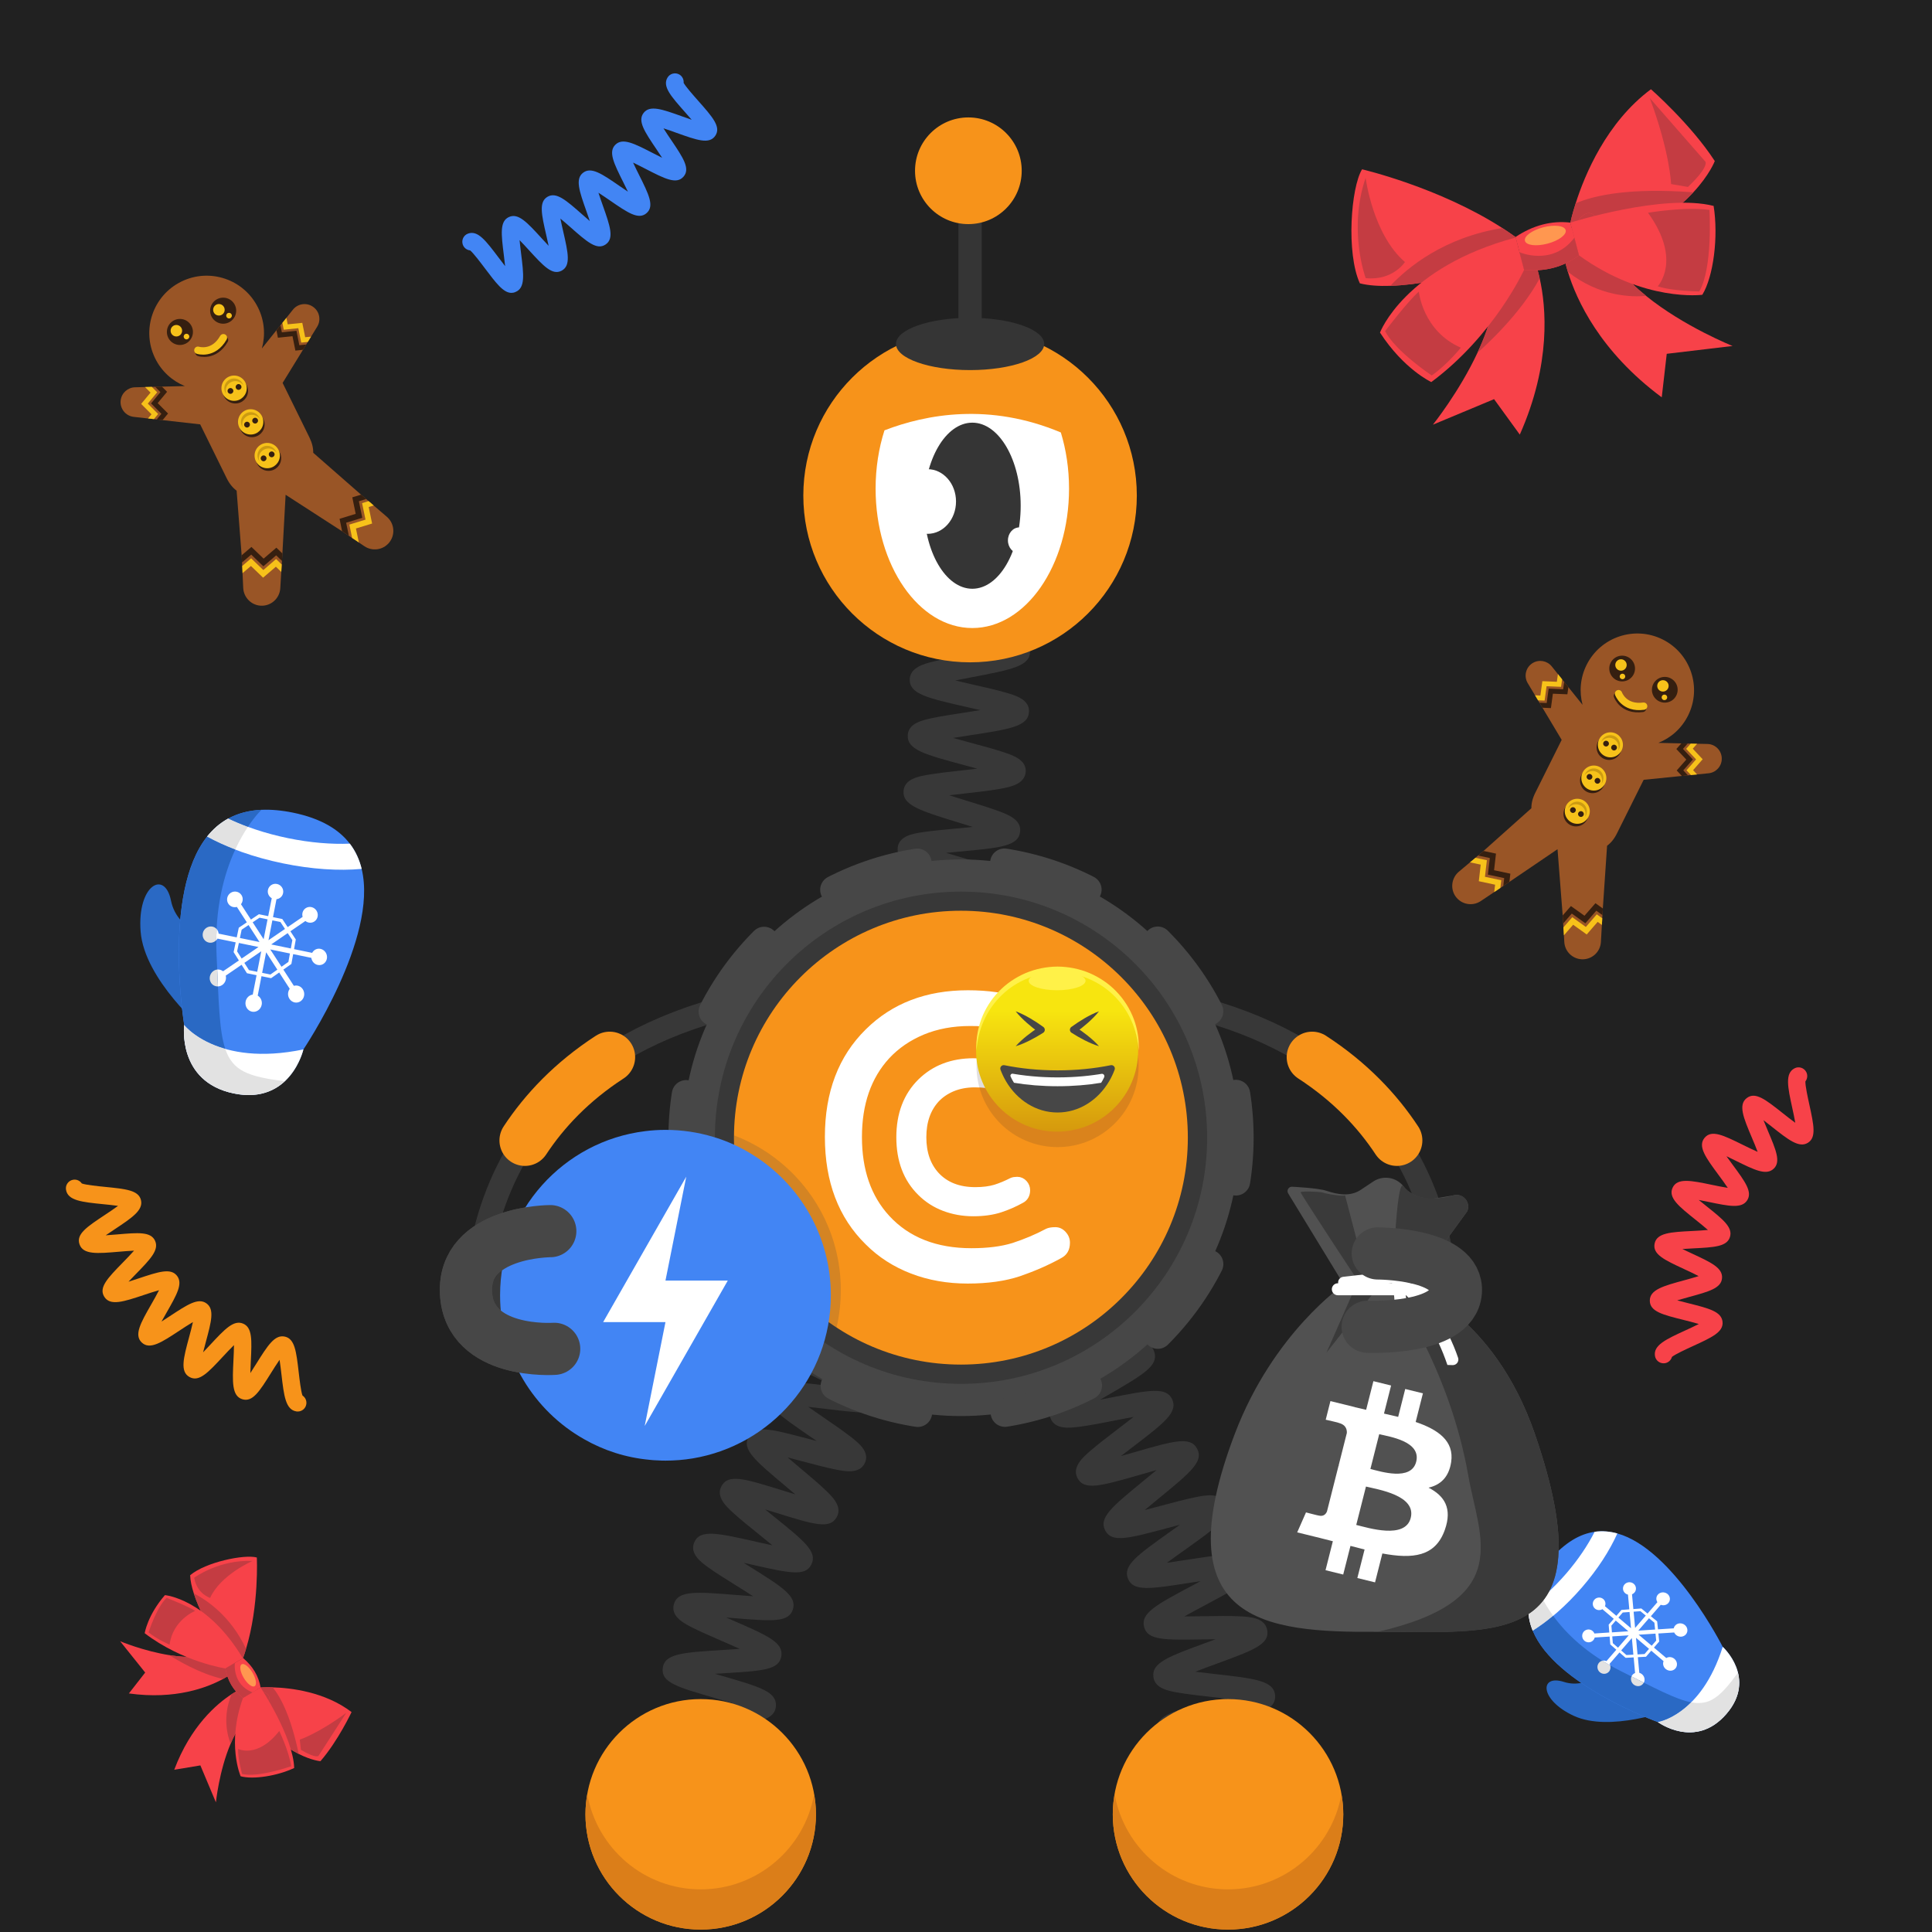 <svg width="1000" height="1000" viewBox="0 0 1000 1000" fill="none" xmlns="http://www.w3.org/2000/svg">
<rect width="1000" height="1000" fill="white"/>
<path d="M1000 0H0V1000H1000V0Z" fill="#212121"/>
<path d="M112.58 487.01C112.58 487.01 91.86 482.9 88.51 466.19C85.26 449.98 70.94 458.19 72.78 482.12C74.71 507.16 105.58 533.33 105.9 533.57C106.22 533.81 113.9 513.58 113.9 513.58L112.58 487.01Z" fill="#2A69C4"/>
<path d="M157.047 543.18C157.047 543.18 154.887 552.67 147.387 559.64C141.847 564.77 133.417 568.51 121.007 565.96C91.527 559.89 95.347 530.49 95.347 530.49C95.347 530.49 83.966 462.26 107.156 433.07C110.176 429.25 113.807 426.05 118.147 423.69C122.937 421.07 128.617 419.47 135.347 419.16C140.197 418.94 145.627 419.39 151.677 420.63C166.137 423.61 175.436 429.31 181.076 436.7C184.076 440.62 186.037 445.03 187.197 449.77C195.917 485.56 157.047 543.18 157.047 543.18Z" fill="#4285F4"/>
<path d="M157.049 543.18C157.049 543.18 150.499 572.03 121.009 565.96C91.529 559.89 95.349 530.49 95.349 530.49C95.349 530.49 112.219 552.47 157.049 543.18Z" fill="white"/>
<path d="M181.081 436.68C171.721 437.06 160.761 436.24 149.031 433.82C137.201 431.39 126.701 427.77 118.161 423.67C113.821 426.04 110.192 429.24 107.172 433.05C117.842 438.9 131.271 443.75 146.491 446.88C161.391 449.95 175.332 450.82 187.212 449.74C186.052 445.01 184.081 440.6 181.081 436.68Z" fill="white"/>
<path d="M165.865 491.12C164.085 490.75 162.385 491.65 161.575 493.2L152.206 491.27L153.105 486.26H153.086L153.095 486.25L150.305 482.03L158.055 476.71C159.415 477.78 161.315 477.93 162.775 476.92C164.595 475.67 165.025 473.13 163.755 471.25C162.485 469.38 159.985 468.86 158.175 470.1C156.715 471.09 156.155 472.92 156.635 474.58L148.895 479.87L146.135 475.7L146.126 475.71V475.69L141.305 474.7L143.105 465.43C144.775 465.23 146.206 464 146.536 462.26C146.956 460.09 145.536 457.99 143.376 457.54C141.216 457.09 139.115 458.48 138.685 460.64C138.335 462.38 139.185 464.08 140.655 464.92L138.825 474.19L134.005 473.2V473.22L133.996 473.21L129.876 475.97L124.725 468.02C125.795 466.68 125.955 464.77 124.985 463.28C123.775 461.42 121.275 460.91 119.405 462.13C117.525 463.36 116.965 465.87 118.175 467.75C119.145 469.26 120.955 469.87 122.605 469.42L127.755 477.39L123.595 480.18L123.605 480.2H123.586L122.536 485.18L113.166 483.25C112.996 481.5 111.765 480 109.985 479.64C107.765 479.18 105.535 480.65 105.015 482.92C104.495 485.21 105.886 487.44 108.126 487.9C109.926 488.27 111.695 487.37 112.595 485.83L121.985 487.76L120.916 492.81H120.935L120.916 492.82L123.645 497.14L115.445 502.74C114.075 501.61 112.105 501.47 110.525 502.54C108.545 503.88 107.945 506.61 109.185 508.63C110.435 510.66 113.056 511.2 115.036 509.83C116.616 508.74 117.285 506.77 116.845 504.99L125.046 499.36L127.805 503.73L127.825 503.72V503.74L132.796 504.76L130.815 514.8C129.045 515.03 127.525 516.41 127.135 518.36C126.645 520.8 128.125 523.17 130.425 523.64C132.725 524.11 134.986 522.51 135.456 520.07C135.826 518.12 134.935 516.25 133.395 515.33L135.345 505.28L140.315 506.3V506.28L140.325 506.3L144.515 503.36L149.965 511.8C148.895 513.27 148.765 515.35 149.815 516.98C151.125 519.02 153.756 519.56 155.666 518.18C157.576 516.81 158.045 514.05 156.725 512.03C155.675 510.41 153.795 509.77 152.115 510.27L146.666 501.86L150.815 498.95L150.805 498.93H150.825L151.746 493.85L161.135 495.78C161.385 497.56 162.685 499.09 164.475 499.46C166.715 499.92 168.835 498.41 169.215 496.09C169.585 493.81 168.085 491.58 165.865 491.12ZM149.275 497.89L145.706 500.39L139.895 491.43L150.065 493.52L149.275 497.89ZM139.956 504.41L135.685 503.53L137.755 492.9L143.555 501.89L139.956 504.41ZM128.865 502.13L126.485 498.38L135.225 492.38L133.135 503.01L128.865 502.13ZM123.635 488.08L133.805 490.17L125.075 496.14L122.725 492.43L123.635 488.08ZM125.075 481.21L128.655 478.81L134.325 487.59L124.175 485.5L125.075 481.21ZM134.336 475L138.485 475.85L136.456 486.13L130.786 477.38L134.336 475ZM145.126 477.22L147.505 480.82L138.975 486.65L140.975 476.37L145.126 477.22ZM150.536 490.93L140.385 488.84L148.916 482.98L151.315 486.61L150.536 490.93Z" fill="white"/>
<path d="M128.321 427.95C124.691 426.61 121.291 425.17 118.161 423.67C113.821 426.04 110.192 429.24 107.172 433.05C111.582 435.46 116.482 437.7 121.762 439.72C123.962 434.96 126.261 431.04 128.321 427.95Z" fill="#E2E2E2"/>
<path d="M124.328 566.49C124.868 566.56 125.408 566.62 125.928 566.66C126.238 566.68 126.539 566.7 126.839 566.72C127.309 566.75 127.778 566.76 128.238 566.77C128.538 566.77 128.838 566.78 129.138 566.77C129.588 566.76 130.028 566.74 130.468 566.72C130.748 566.7 131.029 566.69 131.299 566.67C131.789 566.63 132.268 566.57 132.738 566.51C132.938 566.48 133.149 566.47 133.339 566.44C133.979 566.34 134.599 566.22 135.209 566.08C135.449 566.03 135.678 565.96 135.908 565.9C136.288 565.8 136.669 565.7 137.039 565.59C137.299 565.51 137.549 565.43 137.799 565.34C138.129 565.23 138.469 565.11 138.789 564.99C139.029 564.9 139.279 564.8 139.509 564.7C139.829 564.57 140.148 564.42 140.468 564.28C140.688 564.18 140.898 564.08 141.108 563.98C141.468 563.8 141.808 563.62 142.158 563.42C142.308 563.34 142.458 563.26 142.608 563.18C143.098 562.89 143.579 562.6 144.039 562.29C144.079 562.26 144.129 562.23 144.169 562.2C144.589 561.91 144.998 561.62 145.388 561.32C145.488 561.25 145.579 561.17 145.669 561.09C146.019 560.82 146.348 560.54 146.678 560.26C146.758 560.19 146.839 560.12 146.919 560.05C147.069 559.91 147.218 559.77 147.368 559.63C128.438 557.32 120.398 554.3 116.568 542.81C101.528 538.51 95.358 530.48 95.358 530.48C95.358 530.48 91.528 559.89 121.018 565.95C121.878 566.13 122.708 566.27 123.528 566.38C123.798 566.43 124.058 566.45 124.328 566.49Z" fill="#E2E2E2"/>
<path d="M121.762 439.73C116.472 437.7 111.573 435.47 107.173 433.06C83.983 462.25 95.362 530.48 95.362 530.48C95.362 530.48 101.542 538.51 116.572 542.81C113.432 533.39 113.202 518.51 112.102 494.42C110.972 470.05 116.102 451.99 121.762 439.73Z" fill="#2A69C4"/>
<path d="M135.364 419.14C128.634 419.45 122.954 421.05 118.164 423.67C121.294 425.17 124.694 426.61 128.324 427.95C132.244 422.07 135.364 419.14 135.364 419.14Z" fill="#2A69C4"/>
<path d="M108.109 487.88C109.559 488.18 110.99 487.64 111.96 486.61C111.98 484.65 112.019 482.73 112.119 480.86C111.569 480.25 110.839 479.8 109.969 479.62C107.749 479.16 105.52 480.63 105 482.9C104.48 485.19 105.869 487.42 108.109 487.88Z" fill="#E2E2E2"/>
<path d="M112.813 510.57C112.683 507.82 112.563 504.9 112.433 501.83C111.783 501.9 111.122 502.13 110.532 502.54C108.552 503.88 107.952 506.61 109.192 508.63C110.002 509.95 111.393 510.62 112.813 510.57Z" fill="#E2E2E2"/>
<path d="M833.946 861.71C833.946 861.71 822.766 874.84 809.526 870.57C796.686 866.43 796.826 879.9 814.606 888.12C833.216 896.72 864.157 885.15 864.457 885.01C864.757 884.88 853.406 871.35 853.406 871.35L833.946 861.71Z" fill="#2A69C4"/>
<path d="M891.676 852.4C891.676 852.4 897.586 857.72 899.556 865.84C901.006 871.83 900.316 879.33 893.556 887.15C877.486 905.74 858.066 891.3 858.066 891.3C858.066 891.3 804.926 872.23 793.366 844.08C791.846 840.41 791.016 836.55 791.056 832.51C791.096 828.06 792.216 823.37 794.676 818.45C796.446 814.9 798.936 811.22 802.226 807.4C810.106 798.28 817.876 793.93 825.386 792.86C829.366 792.29 833.296 792.64 837.136 793.71C866.106 801.76 891.676 852.4 891.676 852.4Z" fill="#4285F4"/>
<path d="M891.681 852.4C891.681 852.4 909.621 868.56 893.561 887.15C877.501 905.74 858.07 891.3 858.07 891.3C858.07 891.3 880.441 888.04 891.681 852.4Z" fill="white"/>
<path d="M825.378 792.86C821.918 799.68 816.968 807.16 810.578 814.56C804.128 822.02 797.368 828.06 791.048 832.51C791.008 836.55 791.838 840.41 793.358 844.08C801.778 838.81 810.578 831.17 818.868 821.58C826.988 812.18 833.158 802.6 837.128 793.71C833.288 792.64 829.358 792.29 825.378 792.86Z" fill="white"/>
<path d="M858.096 825.39C857.126 826.51 857.086 828.08 857.866 829.28L852.766 835.18L849.556 832.54L849.547 832.55V832.54L845.427 832.85L844.726 825.21C846.026 824.67 846.897 823.38 846.757 821.93C846.587 820.13 844.946 818.81 843.106 818.97C841.266 819.13 839.906 820.7 840.066 822.49C840.196 823.93 841.267 825.05 842.637 825.37L843.326 832.99L839.257 833.3V833.32L839.247 833.31L836.616 836.35L830.726 831.37C831.256 830.1 830.947 828.6 829.837 827.66C828.457 826.5 826.397 826.67 825.217 828.03C824.037 829.39 824.186 831.44 825.556 832.61C826.656 833.55 828.206 833.62 829.396 832.91L835.276 837.9L832.646 840.94L832.656 840.95H832.646L832.967 844.98L825.257 845.49C824.727 844.2 823.436 843.32 821.986 843.42C820.176 843.54 818.816 845.12 818.946 846.94C819.066 848.77 820.637 850.17 822.457 850.06C823.917 849.97 825.077 848.93 825.417 847.57L833.146 847.08L833.476 851.15H833.486L833.476 851.16L836.606 853.89L831.507 859.79C830.197 859.21 828.637 859.49 827.667 860.62C826.457 862.02 826.616 864.19 828.026 865.47C829.446 866.75 831.586 866.65 832.816 865.24C833.796 864.11 833.866 862.49 833.116 861.23L838.236 855.31L841.406 858.08L841.417 858.07V858.09L845.587 857.87L846.316 865.94C844.966 866.46 844.077 867.81 844.217 869.37C844.387 871.31 846.096 872.83 848.026 872.75C849.966 872.67 851.397 871.02 851.217 869.06C851.067 867.5 849.927 866.24 848.497 865.84L847.757 857.76L851.967 857.53V857.51L851.976 857.52L854.686 854.39L861.056 859.8C860.516 861.15 860.897 862.79 862.127 863.84C863.667 865.16 865.946 865.05 867.196 863.6C868.456 862.15 868.206 859.9 866.656 858.6C865.416 857.56 863.727 857.44 862.457 858.18L856.076 852.79L858.787 849.66L858.776 849.65H858.797L858.377 845.49L866.556 844.97C867.176 846.32 868.606 847.24 870.186 847.14C872.166 847.02 873.597 845.36 873.377 843.45C873.157 841.54 871.377 840.11 869.417 840.24C867.847 840.35 866.636 841.43 866.326 842.82L858.167 843.35L857.747 839.24H857.736L857.747 839.23L854.486 836.55L859.606 830.63C860.976 831.16 862.586 830.85 863.556 829.71C864.776 828.3 864.547 826.18 863.047 824.99C861.497 823.81 859.306 823.98 858.096 825.39ZM856.316 839.9L856.677 843.44L847.976 844.01L853.516 837.6L856.316 839.9ZM857.247 849.14L854.917 851.83L848.167 846.12L856.887 845.56L857.247 849.14ZM851.207 856.13L847.587 856.33L846.797 847.72L853.537 853.44L851.207 856.13ZM839.116 854.26L844.656 847.85L845.427 856.45L841.846 856.65L839.116 854.26ZM834.797 850.5L834.507 846.99L843.016 846.45L837.486 852.85L834.797 850.5ZM834.056 841.43L836.316 838.81L842.826 844.35L834.326 844.91L834.056 841.43ZM839.936 834.63L843.446 834.37L844.207 842.77L837.677 837.25L839.936 834.63ZM851.856 836.22L846.326 842.62L845.556 834.21L849.096 833.95L851.856 836.22Z" fill="white"/>
<path d="M798.138 826.97C795.738 829.02 793.358 830.87 791.048 832.51C791.008 836.55 791.838 840.41 793.358 844.08C796.828 841.9 800.378 839.3 803.918 836.34C801.398 832.87 799.518 829.68 798.138 826.97Z" fill="#E2E2E2"/>
<path d="M895.247 885C895.507 884.64 895.767 884.28 896.007 883.93C896.147 883.72 896.276 883.51 896.406 883.31C896.616 882.98 896.817 882.66 896.997 882.33C897.117 882.12 897.246 881.9 897.356 881.69C897.526 881.37 897.696 881.04 897.856 880.72C897.956 880.52 898.056 880.31 898.156 880.11C898.326 879.74 898.466 879.38 898.616 879.02C898.676 878.87 898.747 878.71 898.807 878.56C898.987 878.06 899.157 877.57 899.297 877.08C899.357 876.89 899.396 876.7 899.446 876.51C899.526 876.2 899.617 875.89 899.677 875.58C899.727 875.37 899.767 875.15 899.807 874.94C899.857 874.66 899.906 874.38 899.946 874.1C899.976 873.89 900.006 873.68 900.026 873.47C900.056 873.19 900.086 872.9 900.106 872.62C900.116 872.43 900.136 872.23 900.146 872.04C900.166 871.71 900.167 871.39 900.167 871.07C900.167 870.93 900.177 870.79 900.167 870.65C900.157 870.19 900.137 869.73 900.097 869.28C900.097 869.24 900.087 869.19 900.087 869.15C900.047 868.74 900.006 868.33 899.946 867.93C899.936 867.83 899.916 867.73 899.896 867.64C899.836 867.29 899.777 866.94 899.707 866.59C899.687 866.5 899.666 866.42 899.646 866.33C899.606 866.17 899.566 866.01 899.526 865.85C890.346 878.42 884.986 882.94 875.276 881.09C866.216 890.09 858.047 891.29 858.047 891.29C858.047 891.29 877.477 905.73 893.537 887.14C894.007 886.6 894.437 886.06 894.847 885.52C894.997 885.35 895.117 885.18 895.247 885Z" fill="#E2E2E2"/>
<path d="M803.92 836.34C800.37 839.3 796.829 841.9 793.359 844.08C804.919 872.23 858.06 891.3 858.06 891.3C858.06 891.3 866.24 890.1 875.29 881.1C867.33 879.58 856.639 873.82 839.029 865.01C821.229 856.1 810.4 845.26 803.92 836.34Z" fill="#2A69C4"/>
<path d="M794.667 818.45C792.207 823.37 791.087 828.05 791.047 832.51C793.367 830.88 795.737 829.03 798.137 826.97C795.517 821.84 794.667 818.45 794.667 818.45Z" fill="#2A69C4"/>
<path d="M832.791 865.24C833.581 864.32 833.77 863.09 833.42 861.99C832.03 861.2 830.68 860.4 829.38 859.59C828.72 859.74 828.11 860.08 827.64 860.63C826.43 862.03 826.59 864.2 828 865.48C829.43 866.75 831.571 866.65 832.791 865.24Z" fill="#E2E2E2"/>
<path d="M850.827 870.93C848.817 869.92 846.687 868.85 844.447 867.72C844.237 868.21 844.137 868.77 844.197 869.36C844.367 871.3 846.077 872.82 848.007 872.74C849.257 872.69 850.297 871.96 850.827 870.93Z" fill="#E2E2E2"/>
<path d="M784.418 122.68L787.128 133.54C787.128 133.54 747.838 147.03 719.628 147.95C713.728 148.15 708.327 147.79 703.857 146.66C696.717 131.01 699.227 97.05 705.007 87.63C705.007 87.63 744.828 96.9 777.588 118.02C779.918 119.52 782.188 121.07 784.418 122.68Z" fill="#F74249"/>
<path d="M706.881 143.96C706.881 143.96 697.631 119.24 706.841 92.03C706.841 92.03 710.53 121.28 727.2 135.63C727.2 135.63 720.921 145.42 706.881 143.96Z" fill="#C43C42"/>
<path d="M784.415 122.68L787.125 133.54C787.125 133.54 747.835 147.03 719.625 147.95C728.745 138.27 747.445 122.91 777.595 118.03C779.915 119.52 782.185 121.07 784.415 122.68Z" fill="#C43C42"/>
<path d="M887.568 83.37C887.568 83.37 884.939 90.42 876.469 99.54C866.929 109.81 850.009 122.71 821.139 131.11C819.969 131.45 818.799 131.78 817.589 132.1L816.379 127.81L812.828 115.22C812.828 115.22 813.608 111.34 815.568 105.24C820.198 90.63 831.498 63.31 854.528 46.19C854.528 46.19 875.208 64.3 887.568 83.37Z" fill="#F74249"/>
<path d="M864.958 95.27C864.958 95.27 864.398 78.95 853.938 50.78L882.668 83.62C882.668 83.62 884.998 85.99 873.668 96.76L864.958 95.27Z" fill="#C43C42"/>
<path d="M876.469 99.54C866.929 109.81 850.009 122.71 821.139 131.11C819.739 130.02 818.109 128.91 816.379 127.81L812.828 115.22C812.828 115.22 813.608 111.34 815.568 105.24C825.568 100.95 843.799 97.12 876.469 99.54Z" fill="#C43C42"/>
<path d="M896.786 179.08L862.706 183.13L860.115 205.66C828.105 181.89 815.985 155.25 811.525 140.69C809.435 133.87 809.016 129.69 809.016 129.69C809.016 129.69 822.656 90.87 829.916 123.08C832.466 134.36 841.426 144.62 852.016 153.16C871.626 169.04 896.786 179.08 896.786 179.08Z" fill="#F74249"/>
<path d="M852.025 153.15C844.815 153.81 827.825 153.65 811.525 140.68C809.435 133.86 809.016 129.68 809.016 129.68C809.016 129.68 822.656 90.86 829.916 123.07C832.476 134.36 841.435 144.61 852.025 153.15Z" fill="#C43C42"/>
<path d="M796.937 144.07C800.247 158.81 802.986 188.17 786.646 224.95L773.326 206.6L741.656 219.82C741.656 219.82 755.227 202.95 764.717 182.61C771.597 167.93 776.346 151.44 772.366 138.19C770.586 132.27 772.417 134.15 773.007 131.78C773.557 129.61 776.227 129.75 778.017 129.66C784.657 129.36 793.816 133.68 793.816 133.68C793.816 133.68 795.437 137.36 796.937 144.07Z" fill="#F74249"/>
<path d="M796.94 144.07C787.17 162.21 769.441 178.47 764.711 182.62C771.591 167.94 776.34 151.45 772.36 138.2C770.58 132.28 773.57 140.23 774.16 137.85C775.32 136.81 776.131 131.05 777.421 129.98C784.061 129.68 793.82 133.67 793.82 133.67C793.82 133.67 795.44 137.36 796.94 144.07Z" fill="#C43C42"/>
<path d="M812.826 115.22L817.287 132.18C808.877 138.41 799.366 140.76 788.866 139.64L784.406 122.68C793.536 116.59 803.006 114.11 812.826 115.22Z" fill="#F74249"/>
<path d="M812.828 115.22C812.828 115.22 861.119 100.01 886.969 106.58C889.519 122.56 886.888 143.17 881.118 152.58C881.118 152.58 851.069 156.6 817.289 132.18L812.828 115.22Z" fill="#F74249"/>
<path d="M784.481 122.95C726.951 138.4 714.281 172.14 714.281 172.14C726.641 191.2 740.842 197.76 740.842 197.76C773.482 173.5 788.871 139.66 788.871 139.66L784.481 122.95Z" fill="#F74249"/>
<path d="M814.887 123.06L817.287 132.18C808.987 138.38 799.476 140.73 788.866 139.64L786.477 130.55C786.477 130.55 803.476 138.05 814.866 123.09C814.876 123.08 814.877 123.08 814.887 123.06Z" fill="#C43C42"/>
<path d="M853 110.13C853 110.13 871.97 106.86 884.8 108.66C884.8 108.66 886.64 138.72 879.54 150.85C879.54 150.85 865.28 150.7 858.04 148.18C858.04 148.18 870.81 134.72 853 110.13Z" fill="#C43C42"/>
<path d="M756.121 179.96C756.121 179.96 749.092 188.75 741.062 194.34C741.062 194.34 722.412 181.94 716.922 171.41C716.922 171.41 728.382 156.26 734.382 150.94C734.372 150.94 736.411 171.37 756.121 179.96Z" fill="#C43C42"/>
<path d="M800.958 126.116C806.781 124.586 811.004 121.454 810.391 119.119C809.777 116.785 804.56 116.133 798.737 117.662C792.915 119.192 788.692 122.324 789.306 124.659C789.919 126.993 795.136 127.645 800.958 126.116Z" fill="#FF9750"/>
<path d="M125.802 858.17L119.941 861.56C119.941 861.56 105.542 840.97 100.302 824.72C99.202 821.32 98.512 818.12 98.422 815.34C106.332 808.58 126.492 804.38 132.932 806.16C132.932 806.16 134.181 830.85 127.361 853.43C126.891 855.03 126.372 856.61 125.802 858.17Z" fill="#F74249"/>
<path d="M100.5 816.64C100.5 816.64 113.329 807.14 130.689 807.96C130.689 807.96 114.299 814.98 108.739 827.07C108.729 827.07 101.99 825.05 100.5 816.64Z" fill="#C43C42"/>
<path d="M125.797 858.17L119.937 861.56C119.937 861.56 105.537 840.97 100.297 824.72C107.447 828.41 119.496 836.72 127.356 853.43C126.886 855.03 126.367 856.61 125.797 858.17Z" fill="#C43C42"/>
<path d="M165.859 911.59C165.859 911.59 161.319 911.24 154.609 907.83C147.049 904 136.719 896.31 127.029 880.92C126.639 880.29 126.249 879.67 125.859 879.02L128.149 877.6L134.88 873.44C134.88 873.44 137.26 873.25 141.14 873.37C150.41 873.63 168.18 875.64 181.97 886.17C181.97 886.17 174.879 901.22 165.859 911.59Z" fill="#F74249"/>
<path d="M155.172 900.42C155.172 900.42 164.561 897.37 179.201 886.59L164.901 908.77C164.901 908.77 163.912 910.52 155.762 905.73L155.172 900.42Z" fill="#C43C42"/>
<path d="M154.611 907.83C147.051 904 136.721 896.31 127.031 880.92C127.431 879.92 127.801 878.79 128.161 877.6L134.892 873.44C134.892 873.44 137.271 873.25 141.151 873.37C145.301 878.47 150.571 888.43 154.611 907.83Z" fill="#C43C42"/>
<path d="M111.758 932.91L103.718 913.77L90.188 916.02C98.668 893.44 112.137 881.96 119.857 876.93C123.477 874.57 125.838 873.64 125.838 873.64C125.838 873.64 150.678 875.09 133.168 884.69C127.038 888.05 122.567 894.98 119.367 902.55C113.387 916.6 111.758 932.91 111.758 932.91Z" fill="#F74249"/>
<path d="M119.359 902.56C117.769 898.48 115.029 888.57 119.859 876.94C123.479 874.58 125.839 873.65 125.839 873.65C125.839 873.65 150.679 875.1 133.169 884.7C127.029 888.06 122.559 894.98 119.359 902.56Z" fill="#C43C42"/>
<path d="M115.449 869.02C107.439 873.4 90.82 879.89 66.71 876.52L75.149 865.71L62.18 849.5C62.18 849.5 74.249 854.57 87.659 856.7C97.339 858.25 107.72 858.26 114.76 853.74C117.9 851.72 117.12 853.09 118.59 853.04C119.94 853 120.309 854.57 120.659 855.6C121.939 859.41 120.96 865.46 120.96 865.46C120.96 865.46 119.099 867.03 115.449 869.02Z" fill="#F74249"/>
<path d="M115.446 869.02C103.266 866.37 90.866 858.77 87.656 856.71C97.336 858.26 107.717 858.27 114.757 853.75C117.897 851.73 113.777 854.79 115.257 854.74C116.057 855.24 119.537 854.75 120.377 855.32C121.657 859.13 120.967 865.47 120.967 865.47C120.967 865.47 119.096 867.03 115.446 869.02Z" fill="#C43C42"/>
<path d="M134.88 873.45L125.76 878.87C120.73 875.02 117.78 869.88 116.68 863.59L125.8 858.17C130.86 862.46 133.89 867.55 134.88 873.45Z" fill="#F74249"/>
<path d="M134.881 873.45C134.881 873.45 151.78 898.98 152.27 915.12C143.4 919.27 130.98 921.18 124.55 919.39C124.55 919.39 117.2 902.59 125.77 878.88L134.881 873.45Z" fill="#F74249"/>
<path d="M125.66 858.25C107.08 827.38 85.36 825.64 85.36 825.64C76.34 836.01 74.891 845.35 74.891 845.35C94.441 860.28 116.681 863.59 116.681 863.59L125.66 858.25Z" fill="#F74249"/>
<path d="M130.659 875.95L125.76 878.86C120.77 875.07 117.82 869.93 116.68 863.58L121.569 860.68C121.569 860.68 120.05 871.81 130.64 875.94C130.65 875.95 130.649 875.95 130.659 875.95Z" fill="#C43C42"/>
<path d="M144.543 895.95C144.543 895.95 149.602 906.44 150.702 914.19C150.702 914.19 133.533 920.27 125.293 918.17C125.293 918.17 123.003 909.85 123.263 905.23C123.263 905.22 133.223 910.41 144.543 895.95Z" fill="#C43C42"/>
<path d="M87.776 851.27C87.776 851.27 81.496 848.65 76.906 844.91C76.906 844.91 81.007 832 86.217 827.05C86.217 827.05 96.936 831.19 101.026 833.79C101.026 833.79 89.486 838.38 87.776 851.27Z" fill="#C43C42"/>
<path d="M131.793 872.779C133.046 872.034 132.554 868.894 130.695 865.765C128.835 862.637 126.312 860.704 125.059 861.449C123.806 862.194 124.296 865.334 126.156 868.463C128.015 871.591 130.539 873.523 131.793 872.779Z" fill="#FF9750"/>
<path d="M164.186 169.07L161.006 174.25L159.316 176.99L158.496 178.33L156.806 181.07L146.286 198.2L160.186 226.47C161.566 229.28 162.166 231.9 162.126 234.36L186.896 256.04L189.536 258.3L190.786 259.38L193.426 261.65L200.246 267.5C204.266 270.95 204.726 277.01 201.276 281.03C198.066 284.76 192.635 285.42 188.655 282.75L185.706 280.77V280.76L182.236 278.45L180.536 277.31L177.056 274.98L147.836 256.09L146.166 286.49L145.946 290.34L145.825 292.18L145.586 296.04L145.066 304.51C144.746 309.79 140.196 313.82 134.896 313.5C129.976 313.2 126.156 309.19 125.896 304.39L125.526 296.67L125.346 292.97L125.266 291.15L125.086 287.44L125.075 287.43L122.476 253.97C120.476 252.49 118.736 250.39 117.336 247.54L103.615 219.65L84.126 217.45L81.086 217.11L79.636 216.94L76.596 216.6L69.226 215.77C65.006 215.3 61.976 211.49 62.456 207.27C62.896 203.41 66.126 200.54 69.906 200.46L75.026 200.33L78.536 200.24L80.266 200.2L83.786 200.12L95.666 199.83C89.196 197.18 83.636 192.25 80.316 185.49C73.086 170.78 79.146 152.98 93.856 145.75C108.576 138.51 126.366 144.58 133.596 159.29C136.946 166.11 137.446 173.58 135.546 180.37L143.046 170.99L145.126 168.39L146.136 167.14L148.216 164.54L151.606 160.29C154.246 156.97 159.086 156.43 162.396 159.08C165.486 161.5 166.186 165.82 164.186 169.07Z" fill="#995526"/>
<path d="M115.506 167.55C119.228 167.55 122.246 164.532 122.246 160.81C122.246 157.088 119.228 154.07 115.506 154.07C111.783 154.07 108.766 157.088 108.766 160.81C108.766 164.532 111.783 167.55 115.506 167.55Z" fill="#351F10"/>
<path d="M93.123 178.56C96.845 178.56 99.862 175.542 99.862 171.82C99.862 168.098 96.845 165.08 93.123 165.08C89.401 165.08 86.383 168.098 86.383 171.82C86.383 175.542 89.401 178.56 93.123 178.56Z" fill="#351F10"/>
<path d="M158.509 178.32L156.818 181.06L152.889 181.47L151.398 174.02L143.849 174.8L143.078 170.96L145.158 168.36L145.889 172.01L153.448 171.23L154.938 178.68L158.509 178.32Z" fill="#351F10"/>
<path d="M161.004 174.24L159.323 176.98L155.914 177.33L154.414 169.88L146.874 170.66L146.164 167.11L148.244 164.51L148.914 167.87L156.464 167.1L157.964 174.54L161.004 174.24Z" fill="#F7C21A"/>
<path d="M81.617 208.65L86.987 214.04L84.157 217.44L81.107 217.1L83.538 214.19L78.188 208.8L83.038 202.96L80.298 200.19L83.817 200.11L86.478 202.8L81.617 208.65Z" fill="#351F10"/>
<path d="M76.503 208.9L81.853 214.28L79.652 216.93L76.612 216.59L78.413 214.44L73.062 209.06L77.913 203.21L75.043 200.32L78.562 200.23L81.353 203.05L76.503 208.9Z" fill="#F7C21A"/>
<path d="M189.548 258.29L185.758 259.44L187.518 268L179.168 270.56L180.558 277.31L177.067 274.98L175.758 268.53L184.098 265.97L182.348 257.42L186.918 256.03L189.548 258.29Z" fill="#351F10"/>
<path d="M193.445 261.64L190.836 262.44L192.605 270.98L184.235 273.54L185.726 280.76L182.256 278.45L180.836 271.52L189.186 268.96L187.416 260.41L190.806 259.37L193.445 261.64Z" fill="#F7C21A"/>
<path d="M146.174 286.48L145.954 290.34L142.943 287.45L136.313 293.13L130.034 287.06L125.273 291.14L125.094 287.43V287.41L130.144 283.09L136.443 289.15L143.054 283.48L146.174 286.48Z" fill="#351F10"/>
<path d="M145.838 292.18L145.598 296.04L142.798 293.33L136.178 299L129.888 292.95L125.548 296.66L125.367 292.96L129.998 288.99L136.298 295.05L142.907 289.36L145.838 292.18Z" fill="#F7C21A"/>
<path d="M91.285 174.16C92.931 174.16 94.265 172.826 94.265 171.18C94.265 169.534 92.931 168.2 91.285 168.2C89.639 168.2 88.305 169.534 88.305 171.18C88.305 172.826 89.639 174.16 91.285 174.16Z" fill="#F7C21A"/>
<path d="M96.522 175.66C97.329 175.66 97.982 175.006 97.982 174.2C97.982 173.394 97.329 172.74 96.522 172.74C95.716 172.74 95.062 173.394 95.062 174.2C95.062 175.006 95.716 175.66 96.522 175.66Z" fill="#F7C21A"/>
<path d="M113.309 163.33C114.954 163.33 116.289 161.996 116.289 160.35C116.289 158.704 114.954 157.37 113.309 157.37C111.663 157.37 110.328 158.704 110.328 160.35C110.328 161.996 111.663 163.33 113.309 163.33Z" fill="#F7C21A"/>
<path d="M118.546 164.83C119.352 164.83 120.006 164.176 120.006 163.37C120.006 162.564 119.352 161.91 118.546 161.91C117.74 161.91 117.086 162.564 117.086 163.37C117.086 164.176 117.74 164.83 118.546 164.83Z" fill="#F7C21A"/>
<path d="M103.016 182.48C103.016 182.48 111.036 185.1 116.206 175.99" stroke="#351F10" stroke-width="3.832" stroke-miterlimit="10" stroke-linecap="round"/>
<path d="M102.438 181.3C102.438 181.3 110.458 183.92 115.628 174.81" stroke="#F7C21A" stroke-width="3.832" stroke-miterlimit="10" stroke-linecap="round"/>
<path d="M121.839 208.84C125.456 208.84 128.389 205.908 128.389 202.29C128.389 198.673 125.456 195.74 121.839 195.74C118.221 195.74 115.289 198.673 115.289 202.29C115.289 205.908 118.221 208.84 121.839 208.84Z" fill="#351F10"/>
<path d="M121.168 207.48C124.785 207.48 127.718 204.548 127.718 200.93C127.718 197.313 124.785 194.38 121.168 194.38C117.551 194.38 114.617 197.313 114.617 200.93C114.617 204.548 117.551 207.48 121.168 207.48Z" fill="#F7C21A"/>
<path d="M119.608 197.77C121.868 196.66 124.548 197.41 125.948 199.42C125.868 199.18 125.798 198.94 125.678 198.71C124.448 196.21 121.428 195.18 118.928 196.41C116.428 197.64 115.399 200.66 116.629 203.16C116.739 203.39 116.888 203.6 117.028 203.81C116.308 201.46 117.348 198.88 119.608 197.77Z" fill="#CC9B12"/>
<path d="M119.281 203.85C120.11 203.85 120.781 203.178 120.781 202.35C120.781 201.522 120.11 200.85 119.281 200.85C118.453 200.85 117.781 201.522 117.781 202.35C117.781 203.178 118.453 203.85 119.281 203.85Z" fill="#351F10"/>
<path d="M123.477 201.79C124.305 201.79 124.977 201.118 124.977 200.29C124.977 199.462 124.305 198.79 123.477 198.79C122.648 198.79 121.977 199.462 121.977 200.29C121.977 201.118 122.648 201.79 123.477 201.79Z" fill="#351F10"/>
<path d="M130.409 226.28C134.027 226.28 136.96 223.347 136.96 219.73C136.96 216.113 134.027 213.18 130.409 213.18C126.792 213.18 123.859 216.113 123.859 219.73C123.859 223.347 126.792 226.28 130.409 226.28Z" fill="#351F10"/>
<path d="M129.746 224.92C133.364 224.92 136.296 221.987 136.296 218.37C136.296 214.753 133.364 211.82 129.746 211.82C126.129 211.82 123.195 214.753 123.195 218.37C123.195 221.987 126.129 224.92 129.746 224.92Z" fill="#F7C21A"/>
<path d="M128.186 215.21C130.446 214.1 133.126 214.85 134.526 216.86C134.446 216.62 134.377 216.38 134.257 216.15C133.027 213.65 130.007 212.62 127.507 213.85C125.007 215.08 123.977 218.1 125.207 220.6C125.317 220.83 125.466 221.04 125.606 221.25C124.886 218.9 125.926 216.32 128.186 215.21Z" fill="#CC9B12"/>
<path d="M127.859 221.29C128.688 221.29 129.359 220.618 129.359 219.79C129.359 218.962 128.688 218.29 127.859 218.29C127.031 218.29 126.359 218.962 126.359 219.79C126.359 220.618 127.031 221.29 127.859 221.29Z" fill="#351F10"/>
<path d="M132.055 219.23C132.883 219.23 133.555 218.558 133.555 217.73C133.555 216.902 132.883 216.23 132.055 216.23C131.226 216.23 130.555 216.902 130.555 217.73C130.555 218.558 131.226 219.23 132.055 219.23Z" fill="#351F10"/>
<path d="M138.987 243.72C142.605 243.72 145.538 240.788 145.538 237.17C145.538 233.553 142.605 230.62 138.987 230.62C135.37 230.62 132.438 233.553 132.438 237.17C132.438 240.788 135.37 243.72 138.987 243.72Z" fill="#351F10"/>
<path d="M138.315 242.36C141.933 242.36 144.865 239.428 144.865 235.81C144.865 232.193 141.933 229.26 138.315 229.26C134.698 229.26 131.766 232.193 131.766 235.81C131.766 239.428 134.698 242.36 138.315 242.36Z" fill="#F7C21A"/>
<path d="M136.764 232.64C139.024 231.53 141.704 232.28 143.104 234.29C143.024 234.05 142.955 233.81 142.835 233.58C141.605 231.08 138.585 230.05 136.085 231.28C133.585 232.51 132.555 235.53 133.785 238.03C133.905 238.26 134.044 238.47 134.184 238.68C133.464 236.34 134.494 233.76 136.764 232.64Z" fill="#CC9B12"/>
<path d="M136.438 238.73C137.266 238.73 137.938 238.058 137.938 237.23C137.938 236.402 137.266 235.73 136.438 235.73C135.609 235.73 134.938 236.402 134.938 237.23C134.938 238.058 135.609 238.73 136.438 238.73Z" fill="#351F10"/>
<path d="M140.625 236.67C141.453 236.67 142.125 235.998 142.125 235.17C142.125 234.342 141.453 233.67 140.625 233.67C139.797 233.67 139.125 234.342 139.125 235.17C139.125 235.998 139.797 236.67 140.625 236.67Z" fill="#351F10"/>
<path d="M884.382 400.24L878.402 400.85L875.242 401.16L873.692 401.32L870.532 401.63L850.753 403.63L836.862 431.51C835.482 434.28 833.772 436.32 831.822 437.76L829.622 470.23L829.422 473.66L829.332 475.29L829.132 478.73L828.622 487.6C828.322 492.83 823.832 496.82 818.602 496.52C813.752 496.23 809.962 492.36 809.682 487.63L809.472 484.12L809.482 484.11L809.213 480L809.092 477.98L808.842 473.85L806.172 439.55L781.272 456.46L778.102 458.59L776.582 459.6L773.402 461.73L766.432 466.4C762.082 469.31 756.192 468.15 753.262 463.79C750.552 459.74 751.412 454.33 755.032 451.25L760.882 446.33L763.682 443.97L765.062 442.81L767.882 440.45L767.892 440.44L792.642 418.34C792.612 415.88 793.222 413.25 794.612 410.45L808.322 382.95L798.372 366.31L796.812 363.71L796.072 362.47L794.512 359.87L790.742 353.58C788.582 349.98 789.762 345.32 793.362 343.16C796.662 341.19 800.852 342.01 803.192 344.94L806.362 348.89L808.543 351.6L809.612 352.94L811.782 355.66L819.142 364.83C817.352 358.15 817.893 350.83 821.213 344.16C828.443 329.66 846.072 323.75 860.572 330.98C875.082 338.21 880.983 355.84 873.753 370.34C870.403 377.07 864.822 381.94 858.352 384.51L870.222 384.78L873.512 384.85L875.102 384.89L878.392 384.96L883.762 385.08C887.952 385.16 891.282 388.65 891.182 392.84C891.112 396.74 888.132 399.87 884.382 400.24Z" fill="#995526"/>
<path d="M861.691 363.68C865.37 363.68 868.352 360.698 868.352 357.02C868.352 353.342 865.37 350.36 861.691 350.36C858.013 350.36 855.031 353.342 855.031 357.02C855.031 360.698 858.013 363.68 861.691 363.68Z" fill="#351F10"/>
<path d="M839.62 352.69C843.298 352.69 846.28 349.708 846.28 346.03C846.28 342.352 843.298 339.37 839.62 339.37C835.942 339.37 832.961 342.352 832.961 346.03C832.961 349.708 835.942 352.69 839.62 352.69Z" fill="#351F10"/>
<path d="M873.689 401.33L870.529 401.64L867.85 398.8L872.819 393.16L867.68 387.69L870.239 384.79L873.529 384.86L871.09 387.63L876.239 393.1L871.27 398.74L873.689 401.33Z" fill="#351F10"/>
<path d="M878.399 400.85L875.239 401.17L872.93 398.7L877.88 393.06L872.75 387.59L875.119 384.9L878.409 384.98L876.17 387.53L881.3 392.99L876.34 398.64L878.399 400.85Z" fill="#F7C21A"/>
<path d="M803.772 359.06L802.753 366.51L798.372 366.32L796.812 363.72L800.562 363.88L801.582 356.44L809.093 356.76L809.622 352.94L811.793 355.66L811.272 359.37L803.772 359.06Z" fill="#351F10"/>
<path d="M800.504 355.19L799.483 362.62L796.083 362.48L794.523 359.88L797.294 360.01L798.323 352.57L805.823 352.89L806.373 348.9L808.554 351.61L808.014 355.5L800.504 355.19Z" fill="#F7C21A"/>
<path d="M829.429 473.67L826.249 471.38L820.578 477.9L813.559 472.86L809.089 478L808.828 473.86L813.108 468.97L820.129 473.99L825.799 467.49L829.629 470.24L829.429 473.67Z" fill="#351F10"/>
<path d="M829.131 478.74L826.94 477.17L821.28 483.68L814.261 478.64L809.471 484.13L809.211 480.02L813.811 474.75L820.83 479.78L826.49 473.26L829.341 475.3L829.131 478.74Z" fill="#F7C21A"/>
<path d="M781.269 456.47L778.099 458.61L778.568 454.51L770.129 452.7L771.129 444.13L765.078 442.83L767.889 440.47L767.898 440.45L774.318 441.83L773.328 450.42L781.759 452.22L781.269 456.47Z" fill="#351F10"/>
<path d="M776.58 459.61L773.4 461.74L773.86 457.92L765.431 456.11L766.41 447.53L760.891 446.35L763.69 443.99L769.601 445.25L768.61 453.83L777.051 455.62L776.58 459.61Z" fill="#F7C21A"/>
<path d="M839.021 347.14C840.65 347.14 841.971 345.819 841.971 344.19C841.971 342.561 840.65 341.24 839.021 341.24C837.391 341.24 836.07 342.561 836.07 344.19C836.07 345.819 837.391 347.14 839.021 347.14Z" fill="#F7C21A"/>
<path d="M839.783 351.57C840.578 351.57 841.224 350.925 841.224 350.13C841.224 349.335 840.578 348.69 839.783 348.69C838.988 348.69 838.344 349.335 838.344 350.13C838.344 350.925 838.988 351.57 839.783 351.57Z" fill="#F7C21A"/>
<path d="M860.731 357.96C862.361 357.96 863.682 356.639 863.682 355.01C863.682 353.381 862.361 352.06 860.731 352.06C859.102 352.06 857.781 353.381 857.781 355.01C857.781 356.639 859.102 357.96 860.731 357.96Z" fill="#F7C21A"/>
<path d="M861.503 362.39C862.298 362.39 862.942 361.745 862.942 360.95C862.942 360.155 862.298 359.51 861.503 359.51C860.708 359.51 860.062 360.155 860.062 360.95C860.062 361.745 860.708 362.39 861.503 362.39Z" fill="#F7C21A"/>
<path d="M837.164 360.19C837.164 360.19 839.915 368.07 850.175 366.67" stroke="#351F10" stroke-width="3.789" stroke-miterlimit="10" stroke-linecap="round"/>
<path d="M837.742 359.03C837.742 359.03 840.493 366.91 850.753 365.51" stroke="#F7C21A" stroke-width="3.789" stroke-miterlimit="10" stroke-linecap="round"/>
<path d="M832.87 393.34C836.449 393.34 839.351 390.439 839.351 386.86C839.351 383.281 836.449 380.38 832.87 380.38C829.291 380.38 826.391 383.281 826.391 386.86C826.391 390.439 829.291 393.34 832.87 393.34Z" fill="#351F10"/>
<path d="M833.543 392C837.122 392 840.022 389.099 840.022 385.52C840.022 381.941 837.122 379.04 833.543 379.04C829.964 379.04 827.062 381.941 827.062 385.52C827.062 389.099 829.964 392 833.543 392Z" fill="#F7C21A"/>
<path d="M835.087 382.4C837.317 383.51 838.337 386.07 837.587 388.38C837.727 388.18 837.876 387.97 837.986 387.74C839.216 385.28 838.217 382.29 835.747 381.06C833.287 379.83 830.296 380.83 829.066 383.3C828.956 383.53 828.877 383.77 828.797 384C830.207 382.02 832.857 381.29 835.087 382.4Z" fill="#CC9B12"/>
<path d="M831.287 386.38C832.11 386.38 832.776 385.713 832.776 384.89C832.776 384.067 832.11 383.4 831.287 383.4C830.464 383.4 829.797 384.067 829.797 384.89C829.797 385.713 830.464 386.38 831.287 386.38Z" fill="#351F10"/>
<path d="M835.428 388.44C836.251 388.44 836.918 387.773 836.918 386.95C836.918 386.127 836.251 385.46 835.428 385.46C834.605 385.46 833.938 386.127 833.938 386.95C833.938 387.773 834.605 388.44 835.428 388.44Z" fill="#351F10"/>
<path d="M824.301 410.54C827.88 410.54 830.78 407.639 830.78 404.06C830.78 400.481 827.88 397.58 824.301 397.58C820.722 397.58 817.82 400.481 817.82 404.06C817.82 407.639 820.722 410.54 824.301 410.54Z" fill="#351F10"/>
<path d="M824.973 409.2C828.551 409.2 831.452 406.299 831.452 402.72C831.452 399.141 828.551 396.24 824.973 396.24C821.394 396.24 818.492 399.141 818.492 402.72C818.492 406.299 821.394 409.2 824.973 409.2Z" fill="#F7C21A"/>
<path d="M826.524 399.6C828.754 400.71 829.774 403.27 829.024 405.58C829.164 405.38 829.315 405.17 829.425 404.94C830.655 402.48 829.655 399.49 827.185 398.26C824.725 397.03 821.735 398.03 820.505 400.5C820.395 400.73 820.314 400.97 820.234 401.2C821.644 399.22 824.294 398.49 826.524 399.6Z" fill="#CC9B12"/>
<path d="M822.725 403.58C823.548 403.58 824.215 402.913 824.215 402.09C824.215 401.267 823.548 400.6 822.725 400.6C821.902 400.6 821.234 401.267 821.234 402.09C821.234 402.913 821.902 403.58 822.725 403.58Z" fill="#351F10"/>
<path d="M826.85 405.64C827.673 405.64 828.34 404.973 828.34 404.15C828.34 403.327 827.673 402.66 826.85 402.66C826.027 402.66 825.359 403.327 825.359 404.15C825.359 404.973 826.027 405.64 826.85 405.64Z" fill="#351F10"/>
<path d="M815.729 427.74C819.308 427.74 822.21 424.839 822.21 421.26C822.21 417.681 819.308 414.78 815.729 414.78C812.151 414.78 809.25 417.681 809.25 421.26C809.25 424.839 812.151 427.74 815.729 427.74Z" fill="#351F10"/>
<path d="M816.401 426.4C819.98 426.4 822.882 423.499 822.882 419.92C822.882 416.341 819.98 413.44 816.401 413.44C812.823 413.44 809.922 416.341 809.922 419.92C809.922 423.499 812.823 426.4 816.401 426.4Z" fill="#F7C21A"/>
<path d="M817.946 416.8C820.176 417.91 821.196 420.47 820.446 422.78C820.586 422.58 820.737 422.37 820.847 422.14C822.077 419.68 821.076 416.69 818.606 415.46C816.146 414.23 813.157 415.23 811.927 417.7C811.817 417.93 811.736 418.17 811.656 418.4C813.066 416.42 815.716 415.68 817.946 416.8Z" fill="#CC9B12"/>
<path d="M814.146 420.78C814.969 420.78 815.637 420.113 815.637 419.29C815.637 418.467 814.969 417.8 814.146 417.8C813.324 417.8 812.656 418.467 812.656 419.29C812.656 420.113 813.324 420.78 814.146 420.78Z" fill="#351F10"/>
<path d="M818.287 422.84C819.11 422.84 819.776 422.173 819.776 421.35C819.776 420.527 819.11 419.86 818.287 419.86C817.464 419.86 816.797 420.527 816.797 421.35C816.797 422.173 817.464 422.84 818.287 422.84Z" fill="#351F10"/>
<path d="M861.049 705.64C858.889 705.64 856.988 704.08 856.618 701.88C855.678 696.26 862.339 693.21 872.419 688.58C874.489 687.63 877.138 686.41 879.308 685.3C876.778 684.54 873.678 683.76 871.428 683.2C860.568 680.49 854.018 678.85 853.938 673.28C853.858 667.55 860.949 665.61 871.669 662.69C873.939 662.07 876.858 661.27 879.218 660.51C876.868 659.27 873.888 657.88 871.738 656.89C861.518 652.15 855.348 649.28 856.408 643.75C857.488 638.09 864.808 637.72 875.898 637.16C878.208 637.04 881.418 636.88 884.008 636.62C882.028 634.86 879.439 632.79 877.589 631.31C868.999 624.45 863.319 619.92 865.749 614.74C868.179 609.55 875.309 611.03 886.089 613.27C888.419 613.75 891.659 614.43 894.289 614.83C892.849 612.65 890.919 610.05 889.539 608.17C882.939 599.24 878.579 593.33 882.299 588.92C885.939 584.59 892.048 587.61 902.158 592.6C904.298 593.66 907.289 595.13 909.749 596.19C908.889 593.85 907.698 591.03 906.768 588.85C902.428 578.58 899.558 571.8 904.158 568.32C908.608 564.96 913.899 569.16 922.669 576.11C924.509 577.57 927.068 579.6 929.238 581.15C928.818 578.74 928.199 575.87 927.709 573.63C925.339 562.75 923.768 555.57 928.868 552.95C931.078 551.81 933.788 552.69 934.928 554.9C935.758 556.51 935.518 558.39 934.468 559.73C934.388 562 935.698 568.01 936.508 571.72C938.828 582.34 940.218 588.75 935.758 591.51C931.178 594.35 925.568 589.9 917.078 583.17C915.798 582.16 914.268 580.94 912.778 579.81C913.548 581.75 914.398 583.77 915.068 585.35C919.298 595.34 921.849 601.37 918.049 604.93C914.169 608.57 908.148 605.6 898.188 600.68C896.878 600.03 895.238 599.22 893.608 598.46C894.708 600.02 895.869 601.59 896.789 602.84C903.259 611.6 907.158 616.88 904.348 621.26C901.518 625.68 895.028 624.33 884.278 622.1C882.838 621.8 881.048 621.43 879.268 621.09C880.658 622.24 882.078 623.38 883.228 624.29C891.828 631.15 897.018 635.3 895.408 640.31C893.818 645.28 887.259 645.61 876.379 646.16C874.779 646.24 872.749 646.34 870.789 646.49C872.459 647.31 874.188 648.11 875.558 648.74C885.658 653.42 891.748 656.25 891.318 661.57C890.898 666.79 884.558 668.52 874.058 671.38C872.358 671.84 870.179 672.44 868.129 673.06C869.999 673.57 871.989 674.07 873.629 674.48C884.509 677.2 891.079 678.84 891.589 684.22C892.089 689.47 886.098 692.22 876.178 696.77C872.738 698.35 867.168 700.91 865.398 702.33C864.948 703.97 863.589 705.29 861.799 705.59C861.549 705.62 861.299 705.64 861.049 705.64Z" fill="#F74249"/>
<path d="M154.111 730.6C153.891 730.6 153.661 730.58 153.441 730.55C147.811 729.7 146.961 722.43 145.681 711.41C145.421 709.14 145.081 706.25 144.701 703.84C143.191 706.01 141.491 708.72 140.261 710.68C134.321 720.17 130.741 725.89 125.421 724.24C119.941 722.54 120.301 715.2 120.831 704.1C120.941 701.75 121.091 698.73 121.101 696.24C119.191 698.09 116.951 700.5 115.341 702.23C107.671 710.48 103.041 715.47 98.101 712.75C93.061 709.97 94.971 702.89 97.861 692.18C98.461 689.95 99.301 686.84 99.851 684.3C97.561 685.64 94.801 687.46 92.821 688.77C83.641 694.82 77.571 698.82 73.401 694.91C69.221 690.99 72.831 684.67 78.301 675.11C79.481 673.05 81.131 670.17 82.321 667.8C79.811 668.5 76.731 669.52 74.521 670.26C63.981 673.77 57.021 676.09 53.971 671.19C50.981 666.39 55.741 661.52 63.621 653.44C65.291 651.73 67.611 649.35 69.381 647.34C66.891 647.44 63.841 647.7 61.481 647.9C50.371 648.85 43.031 649.49 41.151 644.04C39.331 638.77 44.961 635.03 54.281 628.85C56.241 627.55 58.961 625.75 61.101 624.16C58.681 623.81 55.761 623.52 53.471 623.29C42.391 622.18 35.071 621.45 34.161 615.79C33.761 613.34 35.431 611.03 37.891 610.63C39.681 610.34 41.391 611.15 42.341 612.56C44.481 613.34 50.591 613.95 54.371 614.33C65.191 615.41 71.712 616.07 72.962 621.16C74.242 626.4 68.282 630.35 59.252 636.34C57.892 637.24 56.261 638.32 54.721 639.39C56.811 639.26 58.991 639.08 60.691 638.93C71.501 638 78.021 637.44 80.231 642.16C82.491 646.98 77.811 651.78 70.051 659.73C69.031 660.78 67.751 662.08 66.521 663.4C68.341 662.83 70.192 662.22 71.671 661.73C81.992 658.29 88.231 656.21 91.531 660.24C94.851 664.3 91.561 670.05 86.111 679.58C85.381 680.86 84.471 682.44 83.601 684.03C85.121 683.07 86.641 682.06 87.871 681.26C97.061 675.21 102.601 671.56 106.871 674.63C111.101 677.68 109.391 684.02 106.551 694.54C106.131 696.09 105.601 698.05 105.131 699.96C106.421 698.62 107.722 697.23 108.752 696.12C116.332 687.97 120.911 683.05 125.831 685.1C130.661 687.12 130.351 693.68 129.821 704.54C129.741 706.3 129.631 708.56 129.581 710.7C130.651 709.08 131.731 707.34 132.631 705.9C138.581 696.39 142.181 690.66 147.451 691.83C152.601 692.98 153.361 699.52 154.621 710.36C155.061 714.12 155.761 720.21 156.571 722.33C157.991 723.26 158.821 724.97 158.551 726.76C158.221 728.99 156.301 730.6 154.111 730.6Z" fill="#F7931A"/>
<path d="M264.718 151.59C260.558 151.59 256.758 146.54 250.988 138.88C248.728 135.88 245.068 131.02 243.348 129.61C241.668 129.44 240.148 128.33 239.548 126.63C238.718 124.29 239.948 121.72 242.288 120.89C247.348 119.1 251.428 124.51 258.178 133.46C259.148 134.75 260.308 136.29 261.448 137.74C261.238 135.75 260.988 133.7 260.788 132.08C259.418 121.15 258.598 114.55 263.398 112.34C268.278 110.1 272.828 115.09 280.378 123.35C281.448 124.52 282.718 125.91 283.968 127.23C283.568 125.31 283.118 123.35 282.758 121.79C280.298 111.05 278.808 104.57 283.338 101.88C287.928 99.15 292.988 103.61 301.368 111C302.538 112.03 303.928 113.25 305.288 114.42C304.688 112.6 304.028 110.75 303.508 109.28C299.838 98.89 297.628 92.62 301.808 89.41C306.038 86.17 311.578 89.99 320.758 96.32C321.978 97.16 323.498 98.21 325.008 99.21C324.198 97.52 323.348 95.81 322.668 94.44C317.738 84.57 314.758 78.61 318.508 74.91C322.288 71.18 328.248 74.25 338.128 79.34C339.438 80.02 341.078 80.86 342.708 81.66C341.708 80.11 340.658 78.56 339.818 77.31C333.628 68.14 329.898 62.61 333.138 58.44C336.388 54.26 342.688 56.52 353.118 60.26C354.518 60.76 356.268 61.39 358.008 61.98C356.818 60.58 355.578 59.19 354.588 58.07C347.238 49.77 342.798 44.76 345.478 40.19C346.738 38.05 349.498 37.33 351.638 38.58C353.198 39.49 353.998 41.19 353.848 42.88C354.878 44.82 358.868 49.32 361.328 52.1C368.818 60.56 373.348 65.67 370.238 70.26C367.138 74.85 360.718 72.54 350.078 68.73C348.198 68.05 345.678 67.15 343.418 66.43C344.668 68.43 346.158 70.63 347.268 72.27C353.608 81.66 357.438 87.33 353.748 91.48C350.078 95.61 344.028 92.49 334.008 87.33C332.218 86.41 329.838 85.18 327.678 84.16C328.658 86.29 329.828 88.64 330.708 90.4C335.788 100.56 338.848 106.69 334.648 110.33C330.488 113.94 324.898 110.09 315.638 103.71C313.978 102.57 311.768 101.05 309.758 99.76C310.448 101.92 311.298 104.33 311.978 106.26C315.768 116.98 318.048 123.45 313.438 126.56C308.888 129.63 303.808 125.15 295.398 117.73C293.898 116.41 291.898 114.64 290.058 113.13C290.498 115.34 291.058 117.79 291.508 119.76C294.048 130.85 295.588 137.54 290.668 140.12C285.828 142.66 281.268 137.67 273.708 129.4C272.368 127.93 270.588 125.98 268.928 124.29C269.138 126.51 269.448 128.97 269.688 130.95C271.098 142.24 271.948 149.05 266.808 151.13C266.118 151.45 265.418 151.59 264.718 151.59Z" fill="#4285F4"/>



<!-- next -->
<path d="M747.996 686.94C747.996 686.94 766.495 529.01 564.695 512.49" stroke="#383838" stroke-width="12.035" stroke-miterlimit="10"/>
<path d="M723.034 590.29C712.904 574.92 698.754 559.89 679.164 547.17" stroke="#F7931A" stroke-width="26.366" stroke-miterlimit="10" stroke-linecap="round"/>
<path fill-rule="evenodd" clip-rule="evenodd" d="M740.613 669.96C741.233 662.51 735.674 655.85 728.254 655.16L707.653 653.72C700.203 653.1 693.543 658.66 692.853 666.08C692.223 673.53 697.794 680.19 705.214 680.88L725.813 682.32C733.323 682.97 739.993 677.41 740.613 669.96Z" fill="#383838"/>
<path d="M246.741 686.94C246.741 686.94 228.242 529.01 430.042 512.49" stroke="#383838" stroke-width="12.035" stroke-miterlimit="10"/>
<path d="M271.695 590.29C281.825 574.92 295.975 559.89 315.565 547.17" stroke="#F7931A" stroke-width="26.366" stroke-miterlimit="10" stroke-linecap="round"/>
<path fill-rule="evenodd" clip-rule="evenodd" d="M254.118 669.96C253.498 662.51 259.058 655.85 266.478 655.16L287.077 653.72C294.527 653.1 301.188 658.66 301.878 666.08C302.498 673.53 296.938 680.19 289.518 680.88L268.918 682.32C261.408 682.97 254.748 677.41 254.118 669.96Z" fill="#383838"/>
<path d="M286.849 698.15C286.849 698.15 242.808 701.28 241.198 669.26C239.588 637.24 284.828 637.24 284.828 637.24" stroke="#474747" stroke-width="27" stroke-miterlimit="10" stroke-linecap="round" stroke-linejoin="round"/>
<path d="M607.971 927.36C608.391 927.11 609.631 925.96 609.791 923.92L597.791 922.98C598.371 915.55 607.3 914.21 628.87 910.99C630.7 910.72 632.751 910.41 634.851 910.08C632.301 909.5 629.771 908.96 627.551 908.48C607.241 904.09 598.831 902.27 598.731 895.1C598.631 887.59 607.431 885.47 628.681 880.35C630.251 879.97 631.991 879.55 633.771 879.11C631.371 878.82 629.021 878.56 626.941 878.32C620.541 877.6 614.501 876.93 609.731 876.09C604.931 875.25 597.68 873.97 596.99 867.93C596.13 860.58 604.591 857.49 625.021 850.01C626.321 849.53 627.751 849.01 629.221 848.47C627.181 848.49 625.19 848.52 623.41 848.55C602.58 848.89 593.961 849.03 592.181 842.1C590.361 834.93 598.281 830.72 617.401 820.55C618.651 819.88 620.021 819.16 621.431 818.4C619.451 818.7 617.531 819 615.791 819.27C595.171 822.48 586.631 823.81 583.881 817.22C581.061 810.32 588.351 805.14 605.961 792.62C607.421 791.58 609.061 790.42 610.721 789.22C608.501 789.8 606.331 790.38 604.401 790.89C583.911 796.37 575.441 798.64 572.061 792.18C568.601 785.55 575.48 779.91 592.12 766.28C594.09 764.67 596.381 762.79 598.631 760.9C595.771 761.69 592.881 762.52 590.401 763.24C569.661 769.22 561.081 771.7 557.671 764.97C554.761 759.31 560.531 754.28 564.361 750.96C568.131 747.67 573.331 743.71 578.361 739.87C580.881 737.95 583.91 735.63 586.74 733.4C583.32 734.01 579.751 734.71 576.761 735.3C570.451 736.54 563.93 737.82 558.87 738.47C553.76 739.13 546.041 740.12 543.731 734.06C541.441 728.06 547.771 723.83 551.971 721.02C556.061 718.29 561.661 715.04 567.071 711.91C570.101 710.15 573.801 708.01 577.171 705.96C573.591 706.05 569.791 706.22 566.641 706.36C545.211 707.31 535.431 707.74 533.821 700.11C532.481 693.86 539.371 690.68 543.921 688.58C548.341 686.54 554.071 684.33 560.131 681.99C563.391 680.73 567.371 679.19 571.021 677.69C567.611 677.27 564.001 676.88 561.001 676.56C539.561 674.27 529.78 673.22 529.28 665.44C528.86 657.99 537.32 656 557.74 651.19C565.72 649.31 577.791 646.47 580.151 644.81C579.761 645.09 578.641 646.32 578.641 648.33H590.681C590.681 655.8 581.851 657.88 560.501 662.91C559.161 663.23 557.691 663.57 556.181 663.93C558.321 664.17 560.41 664.39 562.28 664.6C568.67 665.28 574.711 665.93 579.481 666.74C584.271 667.55 591.501 668.79 592.261 674.78C593.211 682.11 584.801 685.36 564.461 693.21C563.381 693.63 562.211 694.08 561.011 694.55C562.801 694.48 564.531 694.4 566.101 694.33C586.921 693.41 595.541 693.03 597.521 699.93C599.611 706.95 591.851 711.45 573.111 722.32C571.961 722.99 570.71 723.71 569.41 724.47C571.18 724.13 572.9 723.79 574.45 723.49C595.13 719.43 603.691 717.75 606.721 724.3C609.761 731.06 602.71 736.45 585.66 749.45C583.99 750.72 582.101 752.17 580.191 753.65C582.601 752.98 584.981 752.29 587.061 751.69C607.641 745.76 616.151 743.3 619.631 749.86C623.131 756.45 616.28 762.06 599.74 775.61C597.56 777.39 594.991 779.5 592.521 781.59C595.561 780.82 598.651 779.99 601.291 779.29C607.491 777.63 613.891 775.92 618.891 774.92C623.921 773.92 631.521 772.4 634.261 778.22C637.031 783.93 631.111 788.74 627.191 791.93C623.351 795.05 618.061 798.81 612.941 802.45C610.261 804.36 607.011 806.67 604.011 808.89C607.411 808.42 610.98 807.86 613.95 807.4C620.36 806.4 626.981 805.37 632.131 804.92C637.311 804.46 645.141 803.77 647.191 809.99C649.211 816.04 642.741 820.02 638.461 822.66C634.281 825.24 628.571 828.27 623.061 831.21C620.031 832.82 616.351 834.78 612.981 836.66C616.461 836.65 620.161 836.6 623.231 836.55C629.731 836.44 636.461 836.34 641.641 836.6C646.851 836.86 654.721 837.26 655.901 843.7C657.251 851.07 649.031 854.08 629.171 861.35C626.021 862.5 622.21 863.9 618.66 865.28C621.95 865.7 625.401 866.09 628.291 866.41C649.721 868.81 659.501 869.91 660.001 877.66C660.411 885.13 651.951 887.16 631.511 892.09C628.331 892.86 624.491 893.78 620.891 894.72C624.051 895.45 627.341 896.16 630.101 896.76C651.121 901.3 660.721 903.37 660.421 911.13C660.211 918.52 651.56 919.81 630.66 922.93C622.6 924.1 610.441 925.92 607.971 927.36Z" fill="#383838"/>
<path d="M505.14 627.51C502.63 621.58 508.871 616.81 513.001 613.65C517.151 610.48 522.771 606.73 528.211 603.11C530.161 601.81 532.41 600.31 534.65 598.79C531.5 599.33 528.29 599.93 525.56 600.44C519.44 601.58 513.12 602.76 508.27 603.35C503.34 603.96 495.88 604.87 493.6 599.07C490.82 591.93 498.58 587.01 517.32 575.14C519.34 573.86 521.68 572.38 523.99 570.88C520.67 571.35 517.27 571.87 514.39 572.32C507.99 573.31 501.94 574.25 497.1 574.7C492.16 575.16 484.68 575.85 482.62 569.94C480.46 563.87 487.05 559.45 491.41 556.53C495.8 553.59 501.7 550.17 507.4 546.87C509.54 545.63 512.051 544.18 514.501 542.72C510.961 543.02 507.301 543.39 504.211 543.7C497.801 544.35 491.741 544.96 486.921 545.15C481.971 545.35 474.49 545.64 472.78 539.6C470.6 532.08 479.63 527.71 499.41 518.13C501.8 516.97 504.62 515.61 507.36 514.24C503.49 514.16 499.371 514.16 495.971 514.15C489.541 514.14 483.47 514.14 478.68 513.84C473.72 513.53 466.24 513.07 465.23 506.82C463.92 499.05 473.4 495.95 494.18 489.15C496.96 488.24 500.29 487.15 503.45 486.06C499.71 485.37 495.7 484.72 492.39 484.17C486.16 483.15 479.73 482.09 474.89 480.98C469.92 479.84 462.411 478.11 462.501 471.63C462.501 465.24 470.04 463.56 475.02 462.46C479.9 461.38 486.38 460.36 492.64 459.39C495.6 458.93 499.12 458.38 502.49 457.8C499.51 456.88 496.45 455.98 493.85 455.22C487.59 453.38 481.12 451.48 476.23 449.7C471.35 447.91 463.96 445.21 464.64 438.79C465.26 432.63 472.64 431.5 477.53 430.74C482.33 430 488.41 429.45 494.85 428.86C497.46 428.62 500.491 428.34 503.501 428.03C501.291 427.34 499.11 426.67 497.19 426.08C475.85 419.53 467.01 416.82 467.69 409.23C468.31 403.1 475.56 401.85 480.36 401.01C485.08 400.19 491.101 399.52 497.461 398.81C499.991 398.53 502.91 398.2 505.82 397.85C503.71 397.27 501.631 396.71 499.791 396.22C478.341 390.46 469.46 388.07 469.85 380.49C470.2 374.33 477.461 372.77 482.261 371.73C487.001 370.71 493.031 369.79 499.421 368.81C501.841 368.44 504.62 368.02 507.41 367.56C505.27 367.06 503.161 366.58 501.291 366.16C479.701 361.26 470.77 359.23 470.87 351.68C471.04 345.48 478.241 343.64 483.001 342.42C487.731 341.21 494.03 340.01 500.12 338.84C508.19 337.3 520.38 334.97 522.81 333.42C522.37 333.7 521.12 334.98 521.12 337.13H533.16C533.16 344.78 524.151 346.5 502.381 350.66C499.981 351.12 497.2 351.65 494.44 352.21C497.72 353 501.101 353.77 503.961 354.42C510.271 355.85 516.23 357.21 520.89 358.57C525.63 359.96 532.8 362.05 532.62 368.25C532.32 375.96 523.22 377.35 501.24 380.71C498.84 381.08 496.051 381.5 493.291 381.95C496.601 382.89 500.031 383.81 502.921 384.59C509.151 386.26 515.03 387.84 519.61 389.38C524.28 390.95 531.35 393.32 530.9 399.52C530.4 406.02 522.57 407.42 517.4 408.34C512.17 409.28 505.371 410.04 498.791 410.77C496.521 411.02 493.911 411.31 491.291 411.63C494.531 412.68 497.881 413.71 500.721 414.58C506.851 416.46 512.641 418.24 517.131 419.92C521.721 421.64 528.65 424.24 528.02 430.37C527.23 437.99 518.07 438.82 495.94 440.85C494.03 441.02 491.88 441.22 489.68 441.44C492.31 442.24 494.94 443.01 497.23 443.68C503.2 445.43 509.361 447.24 513.971 448.91C518.611 450.59 525.61 453.12 525.18 459.23C524.69 466.57 515.85 467.95 494.49 471.29C493.47 471.45 492.37 471.62 491.24 471.8C492.32 471.98 493.35 472.15 494.33 472.31C515.64 475.81 524.461 477.25 525.041 484.52C525.541 491.56 518.02 494.02 497.91 500.6C496.47 501.07 494.891 501.59 493.261 502.13C494.201 502.13 495.12 502.13 495.98 502.13C518.2 502.16 527.39 502.17 529.12 509.45C530.77 516.34 523.66 519.78 504.66 528.98C502.62 529.97 500.311 531.09 497.971 532.24C499.741 532.07 501.461 531.9 503.011 531.74C525.121 529.51 534.27 528.58 536.6 535.78C538.53 541.56 532.35 545.66 528.27 548.36C524.25 551.02 519 554.07 513.43 557.29C511.31 558.52 508.88 559.93 506.45 561.36C508.59 561.04 510.681 560.72 512.541 560.43C534.451 557.04 543.511 555.63 546.171 562.72C548.351 568.47 542.31 572.84 538.32 575.73C534.38 578.58 529.221 581.85 523.751 585.31C521.601 586.67 519.12 588.24 516.66 589.84C519.01 589.42 521.32 588.99 523.35 588.61C545.03 584.57 554 582.9 556.85 589.9C559.2 595.64 553.241 600.17 549.291 603.16C545.401 606.12 540.05 609.68 534.87 613.12C528.05 617.66 517.74 624.53 516.1 626.89C516.4 626.46 517.051 624.79 516.221 622.81L505.14 627.51Z" fill="#383838"/>
<path d="M352.929 930.65C353.469 930.26 354.538 928.8 354.398 926.79L342.389 927.6C341.959 921.25 349.189 918.84 353.979 917.24C358.719 915.66 364.979 914.02 371.019 912.43C373.349 911.82 376.079 911.1 378.759 910.37C375.579 909.72 372.289 909.1 369.509 908.58C349.549 904.82 341.289 903.27 341.289 895.98C341.289 888.31 350.648 886.68 371.148 883.09C373.608 882.66 376.488 882.15 379.318 881.63C376.108 880.64 372.758 879.67 369.938 878.86C350.378 873.19 342.279 870.85 343.019 863.55C343.849 855.89 353.318 855.31 374.068 854.04C376.718 853.88 379.849 853.69 382.889 853.46C379.679 852 376.278 850.52 373.438 849.29C367.708 846.8 362.298 844.45 358.118 842.32C354.028 840.23 347.189 836.73 348.749 830.58C350.589 823.11 360.069 823.87 380.839 825.54C383.529 825.76 386.719 826.01 389.809 826.22C386.839 824.29 383.669 822.31 381.039 820.67C375.949 817.5 370.688 814.22 366.858 811.47C363.108 808.79 356.829 804.29 359.309 798.43C362.169 791.38 371.398 793.47 391.618 798.06C394.088 798.62 396.999 799.28 399.849 799.89C397.379 797.84 394.809 795.77 392.629 794.02C387.919 790.22 383.039 786.3 379.519 783.07C375.889 779.74 370.408 774.72 373.448 769.18C377.028 762.73 385.238 765.29 405.068 771.46C407.068 772.08 409.338 772.79 411.648 773.49C409.838 771.94 408.028 770.43 406.448 769.1C390.558 755.75 383.979 750.22 387.419 743.75C390.749 737.4 398.939 739.58 418.749 744.83C420.009 745.16 421.369 745.53 422.789 745.9C421.779 745.21 420.808 744.54 419.908 743.92C402.698 732.11 395.579 727.23 398.129 720.45C400.559 713.86 408.809 714.86 428.749 717.28C429.829 717.41 430.979 717.55 432.169 717.69C431.549 717.4 430.948 717.11 430.368 716.84C411.858 708.11 403.408 704.13 404.868 696.95C406.288 690.07 414.559 689.73 434.549 688.92C435.889 688.87 437.349 688.81 438.849 688.74C437.959 688.47 437.098 688.21 436.278 687.97C416.018 681.89 407.629 679.38 408.019 672.05C408.429 664.97 416.609 663.54 436.389 660.08C444.079 658.73 455.698 656.7 458.068 655.26C457.488 655.61 456.299 657 456.299 659.04H468.339C468.339 666.71 458.979 668.34 438.469 671.93C435.929 672.38 432.919 672.9 429.999 673.45C433.319 674.51 436.818 675.56 439.738 676.43C445.698 678.22 451.339 679.91 455.719 681.53C460.019 683.12 467.209 685.78 466.379 692.06C465.459 699.69 455.928 700.08 435.028 700.93C432.288 701.04 429.038 701.18 425.908 701.35C429.148 702.95 432.619 704.59 435.499 705.95C440.899 708.5 446.489 711.13 450.599 713.4C454.619 715.62 461.338 719.33 459.608 725.42C457.428 732.88 447.989 731.73 427.299 729.22C424.619 728.89 421.438 728.51 418.358 728.18C421.188 730.19 424.209 732.26 426.719 733.99C431.689 737.4 436.838 740.93 440.578 743.87C444.438 746.9 450.279 751.48 447.669 757.22C444.929 763.06 437.518 761.6 432.608 760.63C427.798 759.68 421.629 758.05 415.669 756.46C413.279 755.83 410.479 755.08 407.709 754.38C409.939 756.3 412.238 758.24 414.198 759.88C418.868 763.8 423.698 767.86 427.198 771.21C430.758 774.62 436.149 779.77 433.099 785.26C429.529 791.68 421.319 789.13 401.499 782.95C399.809 782.42 397.928 781.84 395.988 781.25C397.458 782.45 398.898 783.61 400.188 784.65C416.448 797.74 423.168 803.16 419.988 809.73C416.848 816.12 408.679 814.27 388.969 809.81C387.699 809.52 386.309 809.21 384.879 808.89C385.759 809.44 386.608 809.97 387.408 810.47C405.228 821.59 412.608 826.19 410.368 833.11C408.128 839.82 399.859 839.16 379.889 837.55C378.639 837.45 377.279 837.34 375.879 837.23C376.699 837.59 377.499 837.93 378.249 838.26C397.639 846.68 405.659 850.16 404.389 857.39C403.159 864.33 394.868 864.84 374.818 866.06C373.338 866.15 371.719 866.25 370.039 866.36C371.179 866.69 372.279 867.01 373.299 867.31C393.599 873.19 402.008 875.62 401.618 882.99C401.208 890.07 393.018 891.5 373.238 894.96C371.488 895.27 369.529 895.61 367.519 895.97C368.999 896.25 370.439 896.52 371.749 896.77C392.569 900.69 401.189 902.31 401.479 909.7C401.789 916.83 393.679 918.96 374.089 924.09C366.549 926.05 355.169 929.03 352.929 930.65Z" fill="#383838"/>
<path d="M497.418 732.95C576.978 732.95 641.468 668.46 641.468 588.9C641.468 509.34 576.978 444.85 497.418 444.85C417.858 444.85 353.367 509.34 353.367 588.9C353.367 668.45 417.858 732.95 497.418 732.95Z" fill="#474747"/>
<path d="M497.422 716.28C567.782 716.28 624.812 659.25 624.812 588.89C624.812 518.54 567.782 461.5 497.422 461.5C427.072 461.5 370.031 518.53 370.031 588.89C370.031 659.25 427.062 716.28 497.422 716.28Z" fill="#383838"/>
<path d="M599.282 690.74C655.532 634.48 655.532 543.28 599.282 487.02C543.032 430.77 451.822 430.77 395.562 487.02C339.312 543.28 339.312 634.48 395.562 690.74C451.812 746.99 543.022 746.99 599.282 690.74Z" stroke="#474747" stroke-width="14.819" stroke-miterlimit="10" stroke-linecap="round" stroke-dasharray="45.27 45.27"/>
<path d="M497.366 706.31C562.236 706.31 614.826 653.72 614.826 588.85C614.826 523.98 562.236 471.39 497.366 471.39C432.496 471.39 379.906 523.98 379.906 588.85C379.906 653.72 432.496 706.31 497.366 706.31Z" fill="#F7931A"/>
<path fill-rule="evenodd" clip-rule="evenodd" d="M541.49 636C542.65 635.46 544.211 635.18 546.251 635.18C548.291 635.18 550.061 636 551.551 637.63C553.051 639.26 553.801 641.1 553.801 643.21C553.801 647.02 552.241 649.67 549.171 651.24C542.571 654.91 535.43 657.97 527.95 660.56C520.4 663.08 511.351 664.37 500.881 664.37C490.411 664.37 480.61 662.67 471.57 659.2C462.52 655.73 454.7 650.7 448.11 644.1C434.03 630.29 426.961 611.73 426.961 588.46C426.961 565.2 434.03 546.7 448.11 532.83C461.78 519.29 479.401 512.56 500.961 512.56C511.371 512.56 520.341 513.85 527.891 516.37C535.441 518.89 541.22 521.27 545.23 523.44C549.24 525.62 551.691 527.39 552.511 528.75C553.331 530.11 553.801 531.81 553.801 533.85C553.801 535.89 553.051 537.73 551.551 539.36C550.051 540.99 548.291 541.81 546.251 541.81C544.211 541.81 542.65 541.54 541.49 540.99C535.85 538 530.06 535.62 524.15 533.78C518.23 531.94 510.891 531.06 502.051 531.06C493.211 531.06 485.251 532.56 478.181 535.48C471.041 538.47 465.121 542.55 460.291 547.72C450.841 557.99 446.141 571.59 446.141 588.53C446.141 605.47 450.831 619.07 460.291 629.34C470.561 640.49 484.781 646.07 502.801 646.07C511.101 646.07 518.24 645.19 524.16 643.35C530.13 641.37 535.91 638.99 541.49 636Z" fill="white"/>
<path fill-rule="evenodd" clip-rule="evenodd" d="M524.135 612.459C524.675 612.189 525.495 612.049 526.515 612.049C527.535 612.049 528.415 612.459 529.165 613.269C529.915 614.089 530.255 615.039 530.255 616.059C530.255 617.959 529.504 619.329 527.944 620.069C524.614 621.909 521.075 623.469 517.335 624.699C513.595 625.919 509.035 626.599 503.805 626.599C498.565 626.599 493.675 625.709 489.185 624.009C484.695 622.309 480.755 619.789 477.415 616.459C470.345 609.519 466.875 600.269 466.875 588.639C466.875 577.009 470.415 567.759 477.415 560.819C484.285 554.089 493.055 550.689 503.875 550.689C509.115 550.689 513.605 551.299 517.345 552.599C521.085 553.889 524.014 555.049 525.984 556.139C528.024 557.229 529.184 558.109 529.654 558.789C530.064 559.469 530.265 560.289 530.265 561.309C530.265 562.329 529.925 563.209 529.175 564.029C528.425 564.849 527.544 565.249 526.524 565.249C525.504 565.249 524.685 565.109 524.145 564.839C521.355 563.339 518.435 562.189 515.505 561.239C512.585 560.289 508.834 559.879 504.484 559.879C500.134 559.879 496.115 560.629 492.515 562.119C488.975 563.619 485.984 565.659 483.604 568.239C478.914 573.409 476.535 580.209 476.535 588.639C476.535 597.069 478.914 603.869 483.604 609.039C488.774 614.619 495.844 617.399 504.824 617.399C508.974 617.399 512.515 616.929 515.505 616.039C518.425 615.119 521.355 613.889 524.135 612.459Z" fill="white" stroke="white" stroke-width="5.873"/>
<path opacity="0.2" d="M394.861 595.09C390.181 592.15 385.172 589.66 379.932 587.67C379.932 588.07 379.922 588.46 379.922 588.86C379.922 629.96 401.042 666.12 433.002 687.11C434.442 680.89 435.201 674.4 435.201 667.74C435.201 637.09 419.091 610.19 394.861 595.09Z" fill="#474747"/>
<path d="M430.044 670.42C430.044 712.91 399.093 748.16 358.493 754.88C353.923 755.63 349.233 756.02 344.443 756.02C343.083 756.02 341.723 755.98 340.403 755.89C338.913 755.85 337.464 755.76 336.014 755.58C323.854 754.44 312.444 750.71 302.304 744.91C276.364 730.25 258.844 702.37 258.844 670.42C258.844 626.7 291.633 590.66 333.953 585.48C337.373 585.04 340.893 584.82 344.443 584.82C353.043 584.82 361.343 586.09 369.203 588.46C370.603 588.86 372.013 589.34 373.373 589.82C379.123 591.88 384.613 594.56 389.703 597.77C413.933 612.87 430.044 639.78 430.044 670.42Z" fill="#4285F4"/>
<path fill-rule="evenodd" clip-rule="evenodd" d="M355.197 609.051L312.188 684.321H344.447L333.697 738.091L376.707 662.821H344.447L355.197 609.051Z" fill="white"/>
<path d="M286.849 698.15C286.849 698.15 242.808 701.28 241.198 669.26C239.588 637.24 284.828 637.24 284.828 637.24" stroke="#474747" stroke-width="27" stroke-miterlimit="10" stroke-linecap="round" stroke-linejoin="round"/>
<path d="M713.117 844.63C773.367 844.2 833.237 854.89 794.447 742.21C773.357 680.96 730.938 666.15 730.938 666.15L759.367 627.07C761.577 622.29 757.048 617.17 752.038 618.78C752.038 618.78 745.918 619.79 743.238 620.24C737.928 621.12 730.458 618.97 727.058 614.79L726.348 613.91C722.548 609.23 715.808 608.21 710.788 611.55L704.338 615.85C698.958 619.43 692.567 618.39 686.447 616.32C682.277 614.91 668.968 614.26 668.968 614.26C667.078 614.04 665.768 616.09 666.758 617.71L695.548 664.89C695.548 664.89 659.008 689.76 639.108 742.21C602.198 839.45 653.877 845.05 713.117 844.63Z" fill="#515151"/>
<path d="M713.117 844.63C773.367 844.38 833.237 854.89 794.447 742.21C773.357 680.96 730.938 666.15 730.938 666.15L759.367 627.07C761.577 622.29 757.048 617.17 752.038 618.78C752.038 618.78 735.537 624.06 727.067 614.79L726.357 613.91C722.557 609.23 720.817 666.9 720.817 666.9C720.817 666.9 750.307 708.31 759.947 763.58C765.597 796.03 784.407 828.23 713.117 844.63Z" fill="#3A3A3A"/>
<path d="M707.926 663.56L696.185 618.63C696.185 618.63 695.875 619.22 691.695 618.63C687.515 618.04 687.516 618.04 683.746 617.08C682.986 616.89 673.646 616.41 673.206 617.08C672.866 617.59 703.916 664.57 703.916 664.57L707.926 663.56Z" fill="#3A3A3A"/>
<path d="M700.43 668.63L686.609 700.09L711.38 668.63H700.43Z" fill="#3A3A3A"/>
<path d="M737.059 662.29L695.929 666.98C694.299 667.17 692.829 666 692.649 664.37L692.63 664.16C692.44 662.53 693.609 661.06 695.239 660.88L736.369 656.19C737.999 656 739.469 657.17 739.649 658.8L739.67 659.01C739.86 660.64 738.689 662.11 737.059 662.29Z" fill="white"/>
<path d="M737.51 670.42H692.46C690.75 670.42 689.359 669.03 689.359 667.32C689.359 665.61 690.75 664.22 692.46 664.22H737.51C739.22 664.22 740.609 665.61 740.609 667.32C740.609 669.03 739.22 670.42 737.51 670.42Z" fill="white"/>
<path d="M749.175 706.5C743.575 689.99 734.534 674.93 720.484 663.89C722.494 662.89 725.505 659.87 726.505 660.88C739.275 671.68 749.275 686.76 754.745 702.9C755.275 704.78 753.824 706.64 751.864 706.58L749.175 706.5Z" fill="white"/>
<path d="M717.549 689.63C721.559 682.07 723.058 673.97 720.528 665.55C720.038 663.91 721.358 662.29 723.058 662.48C724.508 662.64 725.728 662.85 725.828 663.3C729.468 673.1 728.338 683.53 722.988 692.5C722.278 693.5 720.009 693.66 718.499 692.82C717.359 692.19 716.949 690.77 717.549 689.63Z" fill="white"/>
<path d="M733.02 756.601C730.44 766.791 714.489 761.611 709.319 760.341L713.88 742.331C719.05 743.601 735.71 745.971 733.02 756.601ZM730.189 785.671C727.359 796.871 708.199 790.821 701.989 789.301L707.02 769.441C713.23 770.961 733.139 773.981 730.189 785.671ZM751.119 756.761C752.779 745.821 744.32 739.941 732.75 736.011L736.5 721.191L727.34 718.941L723.689 733.371C721.279 732.781 718.81 732.221 716.35 731.671L720.029 717.141L710.869 714.891L707.109 729.711C705.119 729.261 703.16 728.821 701.26 728.361L701.27 728.311L688.63 725.201L686.189 734.841C686.189 734.841 692.99 736.371 692.85 736.471C696.56 737.381 697.229 739.801 697.119 741.721L692.85 758.611C693.11 758.671 693.44 758.771 693.8 758.911C693.5 758.841 693.169 758.751 692.829 758.671L686.84 782.321C686.39 783.431 685.23 785.101 682.64 784.461C682.73 784.591 675.979 782.821 675.979 782.821L671.43 793.151L683.35 796.081C685.57 796.631 687.74 797.201 689.88 797.741L686.09 812.731L695.239 814.981L699 800.151C701.5 800.821 703.93 801.431 706.3 802.021L702.56 816.781L711.72 819.031L715.51 804.071C731.14 806.981 742.889 805.811 747.829 791.891C751.819 780.691 747.629 774.221 739.409 770.011C745.409 768.651 749.919 764.771 751.119 756.761Z" fill="white"/>
<path d="M707.898 686.72C707.898 686.72 751.939 688.67 753.549 668.68C755.159 648.69 713.118 648.78 713.118 648.78" stroke="#474747" stroke-width="27" stroke-miterlimit="10" stroke-linecap="round" stroke-linejoin="round"/>



<!-- next -->
<path d="M362.681 998.74C395.621 998.74 422.331 972.03 422.331 939.09C422.331 906.15 395.621 879.44 362.681 879.44C329.741 879.44 303.031 906.15 303.031 939.09C303.031 972.03 329.741 998.74 362.681 998.74Z" fill="#F7931A"/>
<path fill-rule="evenodd" clip-rule="evenodd" d="M362.681 977.93C333.301 977.93 308.951 956.64 303.981 928.69C303.371 932.09 303.031 935.56 303.031 939.1C303.031 972.02 329.761 998.75 362.681 998.75C395.601 998.75 422.331 972.02 422.331 939.1C422.331 935.56 421.991 932.09 421.381 928.69C416.481 956.64 392.071 977.93 362.681 977.93Z" fill="#DB7E19"/>
<path d="M635.619 998.74C668.559 998.74 695.269 972.03 695.269 939.09C695.269 906.15 668.559 879.44 635.619 879.44C602.679 879.44 575.969 906.15 575.969 939.09C575.969 972.03 602.679 998.74 635.619 998.74Z" fill="#F7931A"/>
<path fill-rule="evenodd" clip-rule="evenodd" d="M635.625 977.93C606.245 977.93 581.894 956.64 576.934 928.69C576.324 932.09 575.984 935.56 575.984 939.1C575.984 972.02 602.714 998.75 635.634 998.75C668.554 998.75 695.284 972.02 695.284 939.1C695.284 935.56 694.944 932.09 694.334 928.69C689.354 956.64 665.005 977.93 635.625 977.93Z" fill="#DB7E19"/>



<!-- next -->
<path d="M502.107 342.82C549.777 342.82 588.417 304.18 588.417 256.51C588.417 208.84 549.777 170.2 502.107 170.2C454.437 170.2 415.797 208.84 415.797 256.51C415.797 304.18 454.437 342.82 502.107 342.82Z" fill="#F7931A"/>
<path d="M502.11 191.56C523.3 191.56 540.47 185.5 540.47 178.03C540.47 170.56 523.3 164.5 502.11 164.5C480.92 164.5 463.75 170.56 463.75 178.03C463.75 185.5 480.92 191.56 502.11 191.56Z" fill="#353535"/>
<path d="M502.109 89.27V178.03" stroke="#353535" stroke-width="12.035" stroke-miterlimit="10"/>
<path d="M501.227 116C516.477 116 528.837 103.64 528.837 88.39C528.837 73.14 516.477 60.78 501.227 60.78C485.977 60.78 473.617 73.14 473.617 88.39C473.607 103.64 485.977 116 501.227 116Z" fill="#F7931A"/>



<!-- next -->
<path d="M457.801 222.74C454.861 231.92 453.211 242.14 453.211 252.91C453.211 292.76 475.621 325.07 503.271 325.07C530.921 325.07 553.331 292.76 553.331 252.91C553.331 242.57 551.811 232.74 549.091 223.85C512.171 208.3 479.411 214.41 457.801 222.74Z" fill="white"/>
<path d="M503.272 304.74C517.092 304.74 528.302 285.49 528.302 261.75C528.302 238.01 517.092 218.77 503.272 218.77C489.452 218.77 478.242 238.01 478.242 261.75C478.242 285.49 489.442 304.74 503.272 304.74Z" fill="#353535"/>
<path d="M480.143 276.31C488.253 276.31 494.833 268.82 494.833 259.58C494.833 250.34 488.253 242.85 480.143 242.85C472.033 242.85 465.453 250.34 465.453 259.58C465.453 268.82 472.033 276.31 480.143 276.31Z" fill="white"/>
<path d="M527.623 286.44C530.893 286.44 533.543 283.43 533.543 279.71C533.543 275.99 530.893 272.98 527.623 272.98C524.353 272.98 521.703 275.99 521.703 279.71C521.703 283.43 524.353 286.44 527.623 286.44Z" fill="white"/>



<!-- next -->




<!-- next -->
<path opacity="0.15" d="M547.388 593.74C570.556 593.74 589.337 574.958 589.337 551.79C589.337 528.621 570.556 509.84 547.388 509.84C524.219 509.84 505.438 528.621 505.438 551.79C505.438 574.958 524.219 593.74 547.388 593.74Z" fill="#382B2B"/>
<path d="M547.161 585.74C570.329 585.74 589.111 566.958 589.111 543.79C589.111 520.621 570.329 501.84 547.161 501.84C523.993 501.84 505.211 520.621 505.211 543.79C505.211 566.958 523.993 585.74 547.161 585.74Z" fill="url(#paint0_linear_1942_5178)"/>
<path d="M547.158 512.55C555.287 512.55 561.877 510.361 561.877 507.66C561.877 504.959 555.287 502.77 547.158 502.77C539.028 502.77 532.438 504.959 532.438 507.66C532.438 510.361 539.028 512.55 547.158 512.55Z" fill="#FFF148"/>
<path d="M574.923 551.35C576.273 551.08 577.413 552.39 576.933 553.68C576.143 555.79 575.183 557.8 574.073 559.68C568.333 569.41 558.533 575.83 547.393 575.83C536.253 575.83 526.453 569.41 520.713 559.68C519.603 557.79 518.643 555.79 517.853 553.68C517.373 552.39 518.523 551.08 519.863 551.35C528.363 553.07 537.653 554.02 547.393 554.02C557.143 554.02 566.423 553.07 574.923 551.35Z" fill="#474747"/>
<path d="M571.543 557.49C571.543 557.52 571.523 557.56 571.513 557.59C571.453 557.72 571.393 557.84 571.333 557.97C571.323 557.99 571.313 558.02 571.293 558.04C571.133 558.38 570.963 558.71 570.783 559.04C570.713 559.16 570.653 559.27 570.583 559.39C570.383 559.74 570.173 560.09 569.953 560.44C569.773 560.73 569.583 561.01 569.383 561.29C569.343 561.36 569.293 561.42 569.243 561.49C564.543 568.06 556.513 572.4 547.393 572.4C538.273 572.4 530.243 568.06 525.543 561.49C525.493 561.42 525.443 561.36 525.403 561.29C525.203 561.01 525.013 560.73 524.833 560.44C524.553 560 524.283 559.55 524.033 559.09C523.833 558.74 523.653 558.38 523.473 558.02V558.01C523.393 557.85 523.313 557.69 523.243 557.52C523.183 557.41 523.133 557.29 523.083 557.18C523.063 557.13 523.043 557.08 523.033 557.03C523.013 557.01 523.003 556.99 523.013 556.97C522.873 556.29 523.473 555.63 524.213 555.76C524.413 555.79 524.603 555.83 524.803 555.85C525.233 555.93 525.673 556 526.113 556.06C526.643 556.15 527.173 556.23 527.703 556.3C528.063 556.36 528.413 556.4 528.773 556.44C529.543 556.55 530.313 556.65 531.103 556.74C531.203 556.75 531.313 556.77 531.423 556.77C532.303 556.88 533.203 556.97 534.103 557.05C534.263 557.07 534.433 557.08 534.593 557.09C535.383 557.17 536.183 557.23 536.993 557.28C537.273 557.31 537.563 557.33 537.853 557.35C538.473 557.39 539.093 557.43 539.723 557.45C540.193 557.48 540.663 557.51 541.133 557.52C542.103 557.57 543.083 557.6 544.073 557.62C545.173 557.65 546.273 557.66 547.393 557.66C548.513 557.66 549.613 557.65 550.723 557.62C551.783 557.6 552.843 557.56 553.893 557.51C554.053 557.51 554.203 557.5 554.363 557.49C555.243 557.45 556.113 557.41 556.973 557.34C557.163 557.34 557.363 557.32 557.553 557.3C558.493 557.24 559.433 557.17 560.363 557.08H560.403C561.443 556.99 562.473 556.88 563.483 556.76C564.343 556.67 565.203 556.56 566.043 556.44C566.353 556.41 566.663 556.36 566.963 556.31C567.393 556.26 567.823 556.2 568.243 556.13C568.863 556.04 569.483 555.94 570.093 555.83C570.123 555.83 570.153 555.83 570.183 555.82C571.143 555.66 571.883 556.6 571.543 557.49Z" fill="#474747"/>
<path d="M571.543 557.49C571.483 557.65 571.413 557.81 571.333 557.97C571.323 557.99 571.313 558.02 571.293 558.04C571.133 558.38 570.963 558.71 570.783 559.04C570.713 559.16 570.653 559.27 570.583 559.39C570.383 559.74 570.173 560.09 569.953 560.44C563.053 561.59 555.423 562.23 547.393 562.23C539.363 562.23 531.733 561.59 524.833 560.44C524.553 560 524.283 559.55 524.033 559.09C523.833 558.74 523.653 558.38 523.473 558.02V558.01C523.393 557.85 523.313 557.69 523.243 557.52C523.173 557.36 523.093 557.2 523.033 557.03C523.013 557.01 523.003 556.99 523.013 556.97C522.873 556.29 523.473 555.63 524.213 555.76C524.413 555.79 524.603 555.83 524.803 555.85C525.233 555.93 525.673 556 526.113 556.06C526.643 556.15 527.163 556.23 527.703 556.3C528.053 556.35 528.413 556.4 528.773 556.44C529.543 556.55 530.313 556.65 531.103 556.74C531.203 556.75 531.313 556.77 531.423 556.77C532.303 556.88 533.203 556.97 534.103 557.05C534.263 557.07 534.433 557.08 534.593 557.09C535.383 557.17 536.183 557.23 536.993 557.28C537.273 557.31 537.563 557.33 537.853 557.35C538.473 557.39 539.093 557.43 539.723 557.45C540.193 557.48 540.663 557.51 541.133 557.52C542.103 557.57 543.083 557.6 544.073 557.62C545.173 557.65 546.273 557.66 547.393 557.66C548.513 557.66 549.613 557.65 550.723 557.62C551.783 557.6 552.843 557.56 553.893 557.51C554.053 557.51 554.203 557.5 554.363 557.49C555.243 557.45 556.113 557.4 556.973 557.34C557.163 557.34 557.363 557.32 557.553 557.3C558.493 557.24 559.433 557.17 560.363 557.08H560.403C561.443 556.99 562.473 556.88 563.483 556.76C564.343 556.67 565.203 556.56 566.043 556.44C566.353 556.41 566.663 556.36 566.963 556.31C567.393 556.26 567.823 556.2 568.243 556.13C568.863 556.04 569.483 555.94 570.093 555.83C570.123 555.83 570.153 555.83 570.183 555.82C571.143 555.66 571.883 556.6 571.543 557.49Z" fill="white"/>
<path d="M505.451 543.79C505.121 538.29 506.001 532.69 507.951 527.45C509.921 522.22 512.971 517.35 516.891 513.28C520.791 509.19 525.581 505.94 530.791 503.69C536.021 501.47 541.71 500.34 547.4 500.3C553.09 500.34 558.78 501.47 564.01 503.69C569.22 505.94 574.011 509.18 577.911 513.28C581.831 517.35 584.881 522.22 586.851 527.45C588.801 532.69 589.681 538.3 589.351 543.79C589.001 538.3 587.72 532.93 585.46 528.03C583.23 523.11 580.061 518.68 576.221 514.98C568.521 507.58 558.011 503.33 547.411 503.39C536.811 503.33 526.301 507.58 518.601 514.98C514.761 518.68 511.58 523.12 509.36 528.03C507.08 532.93 505.801 538.3 505.451 543.79Z" fill="#FFF148"/>
<path d="M568.834 523.46C567.974 524.59 567.014 525.59 566.064 526.59C565.094 527.58 564.094 528.51 563.074 529.42C561.024 531.23 558.894 532.93 556.684 534.51L556.604 531.48C558.804 532.9 560.944 534.43 563.004 536.07C564.034 536.9 565.044 537.75 566.024 538.65C566.994 539.57 567.964 540.48 568.854 541.52C567.534 541.15 566.304 540.64 565.064 540.14C563.834 539.63 562.644 539.06 561.464 538.47C559.114 537.28 556.834 535.97 554.634 534.56C553.784 534.02 553.534 532.89 554.074 532.03C554.204 531.83 554.354 531.67 554.534 531.54L554.554 531.53C556.754 529.93 559.034 528.43 561.394 527.05C562.574 526.36 563.784 525.71 565.024 525.1C566.254 524.52 567.494 523.92 568.834 523.46Z" fill="#474747"/>
<path d="M525.711 523.46C527.061 523.92 528.301 524.52 529.551 525.11C530.791 525.72 531.991 526.38 533.181 527.06C535.541 528.44 537.821 529.93 540.021 531.54L540.031 531.55C540.851 532.15 541.031 533.29 540.431 534.11C540.291 534.3 540.121 534.45 539.941 534.57C537.731 535.98 535.461 537.29 533.101 538.48C531.921 539.07 530.731 539.64 529.501 540.15C528.261 540.65 527.031 541.16 525.711 541.53C526.601 540.49 527.571 539.57 528.541 538.66C529.521 537.76 530.531 536.91 531.561 536.08C533.621 534.44 535.761 532.91 537.961 531.49L537.881 534.52C535.671 532.94 533.531 531.24 531.491 529.43C530.471 528.52 529.471 527.58 528.501 526.6C527.541 525.58 526.571 524.59 525.711 523.46Z" fill="#474747"/>
<defs>
<linearGradient id="paint0_linear_1942_5178" x1="547.158" y1="501.278" x2="547.158" y2="584.918" gradientUnits="userSpaceOnUse">
<stop offset="0.262" stop-color="#F7E50F"/>
<stop offset="1" stop-color="#D69A0D"/>
</linearGradient>
</defs>
</svg>